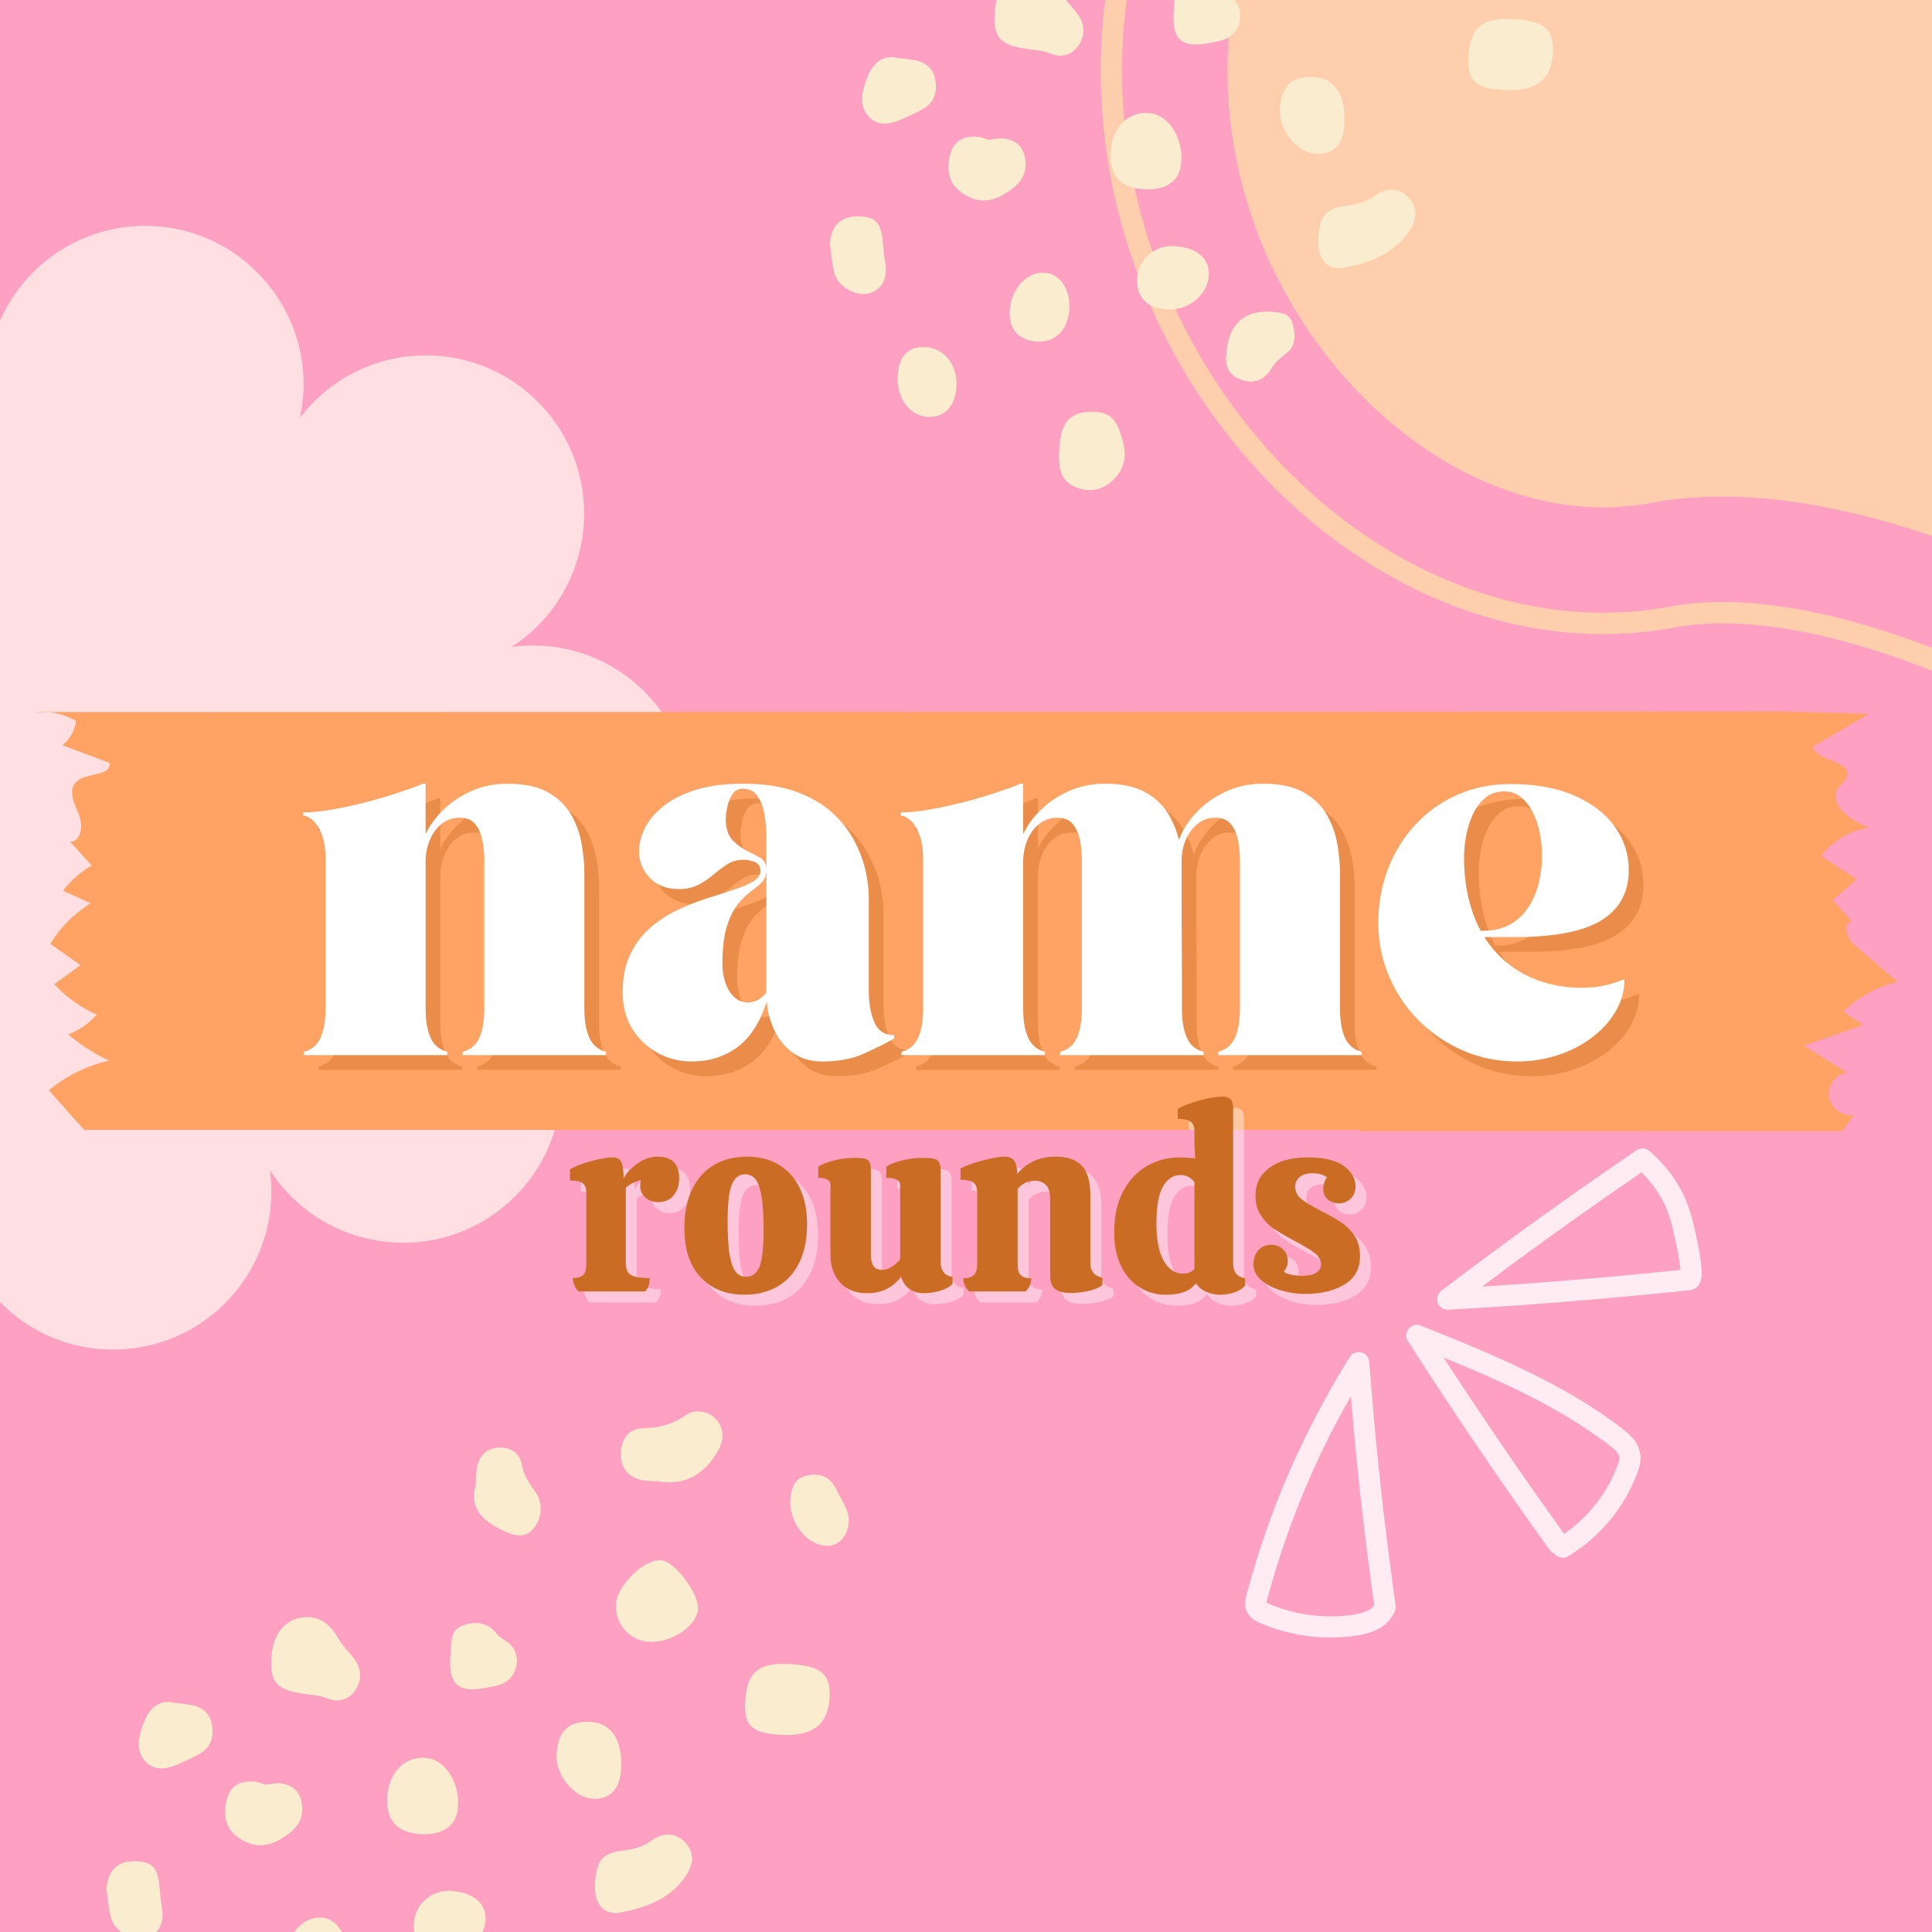 <svg version="1.0" preserveAspectRatio="xMidYMid meet" height="4472" viewBox="0 0 3354 3354" zoomAndPan="magnify" width="4472" xmlns:xlink="http://www.w3.org/1999/xlink" xmlns="http://www.w3.org/2000/svg"><defs><filter id="59d8285733" height="100%" width="100%" y="0%" x="0%"><feColorMatrix color-interpolation-filters="sRGB" values="0 0 0 0 1 0 0 0 0 1 0 0 0 0 1 0 0 0 1 0"></feColorMatrix></filter><g></g><clipPath id="1ab81e817d"><path clip-rule="nonzero" d="M 470 2807 L 626 2807 L 626 2952 L 470 2952 Z M 470 2807"></path></clipPath><clipPath id="b36f2e35db"><path clip-rule="nonzero" d="M 1181.148 2233.82 L 1711.965 2904.086 L 530.762 3839.531 L -0.055 3169.262 Z M 1181.148 2233.82"></path></clipPath><clipPath id="18377d3091"><path clip-rule="nonzero" d="M 1181.148 2233.82 L 1711.965 2904.086 L 530.762 3839.531 L -0.055 3169.262 Z M 1181.148 2233.82"></path></clipPath><clipPath id="96278180e3"><path clip-rule="nonzero" d="M 1032 3184 L 1202 3184 L 1202 3321 L 1032 3321 Z M 1032 3184"></path></clipPath><clipPath id="2c28f4127f"><path clip-rule="nonzero" d="M 1181.148 2233.82 L 1711.965 2904.086 L 530.762 3839.531 L -0.055 3169.262 Z M 1181.148 2233.82"></path></clipPath><clipPath id="93717307cf"><path clip-rule="nonzero" d="M 1181.148 2233.82 L 1711.965 2904.086 L 530.762 3839.531 L -0.055 3169.262 Z M 1181.148 2233.82"></path></clipPath><clipPath id="dfebe2c32f"><path clip-rule="nonzero" d="M 1077 2450 L 1255 2450 L 1255 2574 L 1077 2574 Z M 1077 2450"></path></clipPath><clipPath id="52f62e69fd"><path clip-rule="nonzero" d="M 1181.148 2233.82 L 1711.965 2904.086 L 530.762 3839.531 L -0.055 3169.262 Z M 1181.148 2233.82"></path></clipPath><clipPath id="4aea7cd9a2"><path clip-rule="nonzero" d="M 1181.148 2233.82 L 1711.965 2904.086 L 530.762 3839.531 L -0.055 3169.262 Z M 1181.148 2233.82"></path></clipPath><clipPath id="ef02c21872"><path clip-rule="nonzero" d="M 1293 2888 L 1441 2888 L 1441 3013 L 1293 3013 Z M 1293 2888"></path></clipPath><clipPath id="c27c8ce171"><path clip-rule="nonzero" d="M 1181.148 2233.82 L 1711.965 2904.086 L 530.762 3839.531 L -0.055 3169.262 Z M 1181.148 2233.82"></path></clipPath><clipPath id="69c78079ec"><path clip-rule="nonzero" d="M 1181.148 2233.82 L 1711.965 2904.086 L 530.762 3839.531 L -0.055 3169.262 Z M 1181.148 2233.82"></path></clipPath><clipPath id="778a8ad763"><path clip-rule="nonzero" d="M 1069 2708 L 1212 2708 L 1212 2851 L 1069 2851 Z M 1069 2708"></path></clipPath><clipPath id="4dddb07125"><path clip-rule="nonzero" d="M 1181.148 2233.82 L 1711.965 2904.086 L 530.762 3839.531 L -0.055 3169.262 Z M 1181.148 2233.82"></path></clipPath><clipPath id="c472f02fa8"><path clip-rule="nonzero" d="M 1181.148 2233.82 L 1711.965 2904.086 L 530.762 3839.531 L -0.055 3169.262 Z M 1181.148 2233.82"></path></clipPath><clipPath id="d74deacc41"><path clip-rule="nonzero" d="M 672 3051 L 796 3051 L 796 3185 L 672 3185 Z M 672 3051"></path></clipPath><clipPath id="5498d996f8"><path clip-rule="nonzero" d="M 1181.148 2233.82 L 1711.965 2904.086 L 530.762 3839.531 L -0.055 3169.262 Z M 1181.148 2233.82"></path></clipPath><clipPath id="8dea38f20b"><path clip-rule="nonzero" d="M 1181.148 2233.82 L 1711.965 2904.086 L 530.762 3839.531 L -0.055 3169.262 Z M 1181.148 2233.82"></path></clipPath><clipPath id="9f1c7f03fa"><path clip-rule="nonzero" d="M 822 2512 L 939 2512 L 939 2666 L 822 2666 Z M 822 2512"></path></clipPath><clipPath id="d1d37b338b"><path clip-rule="nonzero" d="M 1181.148 2233.82 L 1711.965 2904.086 L 530.762 3839.531 L -0.055 3169.262 Z M 1181.148 2233.82"></path></clipPath><clipPath id="d92911277a"><path clip-rule="nonzero" d="M 1181.148 2233.82 L 1711.965 2904.086 L 530.762 3839.531 L -0.055 3169.262 Z M 1181.148 2233.82"></path></clipPath><clipPath id="008ef0838f"><path clip-rule="nonzero" d="M 966 2989 L 1079 2989 L 1079 3123 L 966 3123 Z M 966 2989"></path></clipPath><clipPath id="eae919046b"><path clip-rule="nonzero" d="M 1181.148 2233.82 L 1711.965 2904.086 L 530.762 3839.531 L -0.055 3169.262 Z M 1181.148 2233.82"></path></clipPath><clipPath id="e3ae866946"><path clip-rule="nonzero" d="M 1181.148 2233.82 L 1711.965 2904.086 L 530.762 3839.531 L -0.055 3169.262 Z M 1181.148 2233.82"></path></clipPath><clipPath id="ea2da62ae6"><path clip-rule="nonzero" d="M 390 3092 L 525 3092 L 525 3204 L 390 3204 Z M 390 3092"></path></clipPath><clipPath id="d49aa1f660"><path clip-rule="nonzero" d="M 1181.148 2233.82 L 1711.965 2904.086 L 530.762 3839.531 L -0.055 3169.262 Z M 1181.148 2233.82"></path></clipPath><clipPath id="c93edaee68"><path clip-rule="nonzero" d="M 1181.148 2233.82 L 1711.965 2904.086 L 530.762 3839.531 L -0.055 3169.262 Z M 1181.148 2233.82"></path></clipPath><clipPath id="b9735ae86f"><path clip-rule="nonzero" d="M 240 2954 L 369 2954 L 369 3071 L 240 3071 Z M 240 2954"></path></clipPath><clipPath id="f6e4922b35"><path clip-rule="nonzero" d="M 1181.148 2233.82 L 1711.965 2904.086 L 530.762 3839.531 L -0.055 3169.262 Z M 1181.148 2233.82"></path></clipPath><clipPath id="bc4701c34f"><path clip-rule="nonzero" d="M 1181.148 2233.82 L 1711.965 2904.086 L 530.762 3839.531 L -0.055 3169.262 Z M 1181.148 2233.82"></path></clipPath><clipPath id="5aa324d15b"><path clip-rule="nonzero" d="M 718 3282 L 843 3282 L 843 3354 L 718 3354 Z M 718 3282"></path></clipPath><clipPath id="07b19180d7"><path clip-rule="nonzero" d="M 1181.148 2233.82 L 1711.965 2904.086 L 530.762 3839.531 L -0.055 3169.262 Z M 1181.148 2233.82"></path></clipPath><clipPath id="bd3c212675"><path clip-rule="nonzero" d="M 1181.148 2233.82 L 1711.965 2904.086 L 530.762 3839.531 L -0.055 3169.262 Z M 1181.148 2233.82"></path></clipPath><clipPath id="01dcbcd594"><path clip-rule="nonzero" d="M 184 3231 L 283 3231 L 283 3354 L 184 3354 Z M 184 3231"></path></clipPath><clipPath id="a215188403"><path clip-rule="nonzero" d="M 1181.148 2233.82 L 1711.965 2904.086 L 530.762 3839.531 L -0.055 3169.262 Z M 1181.148 2233.82"></path></clipPath><clipPath id="86a5a35eda"><path clip-rule="nonzero" d="M 1181.148 2233.82 L 1711.965 2904.086 L 530.762 3839.531 L -0.055 3169.262 Z M 1181.148 2233.82"></path></clipPath><clipPath id="1e4f4ba1e1"><path clip-rule="nonzero" d="M 781 2817 L 898 2817 L 898 2933 L 781 2933 Z M 781 2817"></path></clipPath><clipPath id="f0b0086709"><path clip-rule="nonzero" d="M 1181.148 2233.82 L 1711.965 2904.086 L 530.762 3839.531 L -0.055 3169.262 Z M 1181.148 2233.82"></path></clipPath><clipPath id="4cf1b9b645"><path clip-rule="nonzero" d="M 1181.148 2233.82 L 1711.965 2904.086 L 530.762 3839.531 L -0.055 3169.262 Z M 1181.148 2233.82"></path></clipPath><clipPath id="3101251fa8"><path clip-rule="nonzero" d="M 497 3328 L 601 3328 L 601 3354 L 497 3354 Z M 497 3328"></path></clipPath><clipPath id="307a290f99"><path clip-rule="nonzero" d="M 1181.148 2233.82 L 1711.965 2904.086 L 530.762 3839.531 L -0.055 3169.262 Z M 1181.148 2233.82"></path></clipPath><clipPath id="9c1030e533"><path clip-rule="nonzero" d="M 1181.148 2233.82 L 1711.965 2904.086 L 530.762 3839.531 L -0.055 3169.262 Z M 1181.148 2233.82"></path></clipPath><clipPath id="0301708c81"><path clip-rule="nonzero" d="M 1371 2560 L 1474 2560 L 1474 2684 L 1371 2684 Z M 1371 2560"></path></clipPath><clipPath id="2e3827e681"><path clip-rule="nonzero" d="M 1181.148 2233.82 L 1711.965 2904.086 L 530.762 3839.531 L -0.055 3169.262 Z M 1181.148 2233.82"></path></clipPath><clipPath id="e16f46e98d"><path clip-rule="nonzero" d="M 1181.148 2233.82 L 1711.965 2904.086 L 530.762 3839.531 L -0.055 3169.262 Z M 1181.148 2233.82"></path></clipPath><clipPath id="b8d5eae99e"><path clip-rule="nonzero" d="M 0 392 L 1200 392 L 1200 2343 L 0 2343 Z M 0 392"></path></clipPath><clipPath id="598d075595"><path clip-rule="nonzero" d="M -807.395 435.191 L 1156.613 336.223 L 1255.582 2300.23 L -708.426 2399.203 Z M -807.395 435.191"></path></clipPath><clipPath id="9dd63f96d0"><path clip-rule="nonzero" d="M -807.395 435.191 L 1156.613 336.223 L 1255.582 2300.23 L -708.426 2399.203 Z M -807.395 435.191"></path></clipPath><clipPath id="506e499471"><path clip-rule="nonzero" d="M 1910.793 0 L 3354 0 L 3354 1235 L 1910.793 1235 Z M 1910.793 0"></path></clipPath><mask id="a7b2c52dbb"><g filter="url(#59d8285733)"><rect fill-opacity="0.8" height="4024.8" y="-335.4" fill="#000000" width="4024.8" x="-335.4"></rect></g></mask><clipPath id="5aef569655"><path clip-rule="nonzero" d="M 183 368 L 446 368 L 446 864 L 183 864 Z M 183 368"></path></clipPath><clipPath id="4a598f2196"><path clip-rule="nonzero" d="M 1153.25 528.742 L 250.617 958.574 L -1.543 429.051 L 901.086 -0.785 Z M 1153.25 528.742"></path></clipPath><clipPath id="521efa8252"><path clip-rule="nonzero" d="M 1153.25 528.742 L 250.617 958.574 L -1.543 429.051 L 901.086 -0.785 Z M 1153.25 528.742"></path></clipPath><clipPath id="7055224061"><path clip-rule="nonzero" d="M 463 320 L 871 320 L 871 726 L 463 726 Z M 463 320"></path></clipPath><clipPath id="a725ce4cd3"><path clip-rule="nonzero" d="M 1153.25 528.742 L 250.617 958.574 L -1.543 429.051 L 901.086 -0.785 Z M 1153.25 528.742"></path></clipPath><clipPath id="f3e955fc2f"><path clip-rule="nonzero" d="M 1153.25 528.742 L 250.617 958.574 L -1.543 429.051 L 901.086 -0.785 Z M 1153.25 528.742"></path></clipPath><clipPath id="40895aaf86"><path clip-rule="nonzero" d="M 516 14 L 977 14 L 977 295 L 516 295 Z M 516 14"></path></clipPath><clipPath id="b2ca9b200e"><path clip-rule="nonzero" d="M 1153.25 528.742 L 250.617 958.574 L -1.543 429.051 L 901.086 -0.785 Z M 1153.25 528.742"></path></clipPath><clipPath id="9e05c6d27c"><path clip-rule="nonzero" d="M 1153.25 528.742 L 250.617 958.574 L -1.543 429.051 L 901.086 -0.785 Z M 1153.25 528.742"></path></clipPath><clipPath id="0443572ec8"><rect height="958" y="0" width="1152" x="0"></rect></clipPath><clipPath id="da42b87bba"><path clip-rule="nonzero" d="M 59 1235.352 L 85 1235.352 L 85 1237 L 59 1237 Z M 59 1235.352"></path></clipPath><clipPath id="9cf9b0cf6d"><path clip-rule="nonzero" d="M 84 1235.352 L 3295 1235.352 L 3295 1963.602 L 84 1963.602 Z M 84 1235.352"></path></clipPath><clipPath id="b942709b9f"><path clip-rule="nonzero" d="M 1726 0 L 1881 0 L 1881 97 L 1726 97 Z M 1726 0"></path></clipPath><clipPath id="8153b3ad46"><path clip-rule="nonzero" d="M 2436.879 -621.641 L 2967.691 48.629 L 1786.488 984.074 L 1255.676 313.805 Z M 2436.879 -621.641"></path></clipPath><clipPath id="451167095d"><path clip-rule="nonzero" d="M 2436.879 -621.641 L 2967.691 48.629 L 1786.488 984.074 L 1255.676 313.805 Z M 2436.879 -621.641"></path></clipPath><clipPath id="c63c00e60b"><path clip-rule="nonzero" d="M 2288 329 L 2458 329 L 2458 466 L 2288 466 Z M 2288 329"></path></clipPath><clipPath id="3ec93b2e63"><path clip-rule="nonzero" d="M 2436.879 -621.641 L 2967.691 48.629 L 1786.488 984.074 L 1255.676 313.805 Z M 2436.879 -621.641"></path></clipPath><clipPath id="37bd264f5a"><path clip-rule="nonzero" d="M 2436.879 -621.641 L 2967.691 48.629 L 1786.488 984.074 L 1255.676 313.805 Z M 2436.879 -621.641"></path></clipPath><clipPath id="6b77925a7d"><path clip-rule="nonzero" d="M 2549 32 L 2696 32 L 2696 157 L 2549 157 Z M 2549 32"></path></clipPath><clipPath id="58a56d3e8e"><path clip-rule="nonzero" d="M 2436.879 -621.641 L 2967.691 48.629 L 1786.488 984.074 L 1255.676 313.805 Z M 2436.879 -621.641"></path></clipPath><clipPath id="f2a089b883"><path clip-rule="nonzero" d="M 2436.879 -621.641 L 2967.691 48.629 L 1786.488 984.074 L 1255.676 313.805 Z M 2436.879 -621.641"></path></clipPath><clipPath id="15c04eb6ec"><path clip-rule="nonzero" d="M 1927 196 L 2052 196 L 2052 329 L 1927 329 Z M 1927 196"></path></clipPath><clipPath id="e4d20730fd"><path clip-rule="nonzero" d="M 2436.879 -621.641 L 2967.691 48.629 L 1786.488 984.074 L 1255.676 313.805 Z M 2436.879 -621.641"></path></clipPath><clipPath id="afd74f4cee"><path clip-rule="nonzero" d="M 2436.879 -621.641 L 2967.691 48.629 L 1786.488 984.074 L 1255.676 313.805 Z M 2436.879 -621.641"></path></clipPath><clipPath id="f96a2c8d64"><path clip-rule="nonzero" d="M 1838 715 L 1953 715 L 1953 851 L 1838 851 Z M 1838 715"></path></clipPath><clipPath id="c7c77c269e"><path clip-rule="nonzero" d="M 2436.879 -621.641 L 2967.691 48.629 L 1786.488 984.074 L 1255.676 313.805 Z M 2436.879 -621.641"></path></clipPath><clipPath id="311b536c76"><path clip-rule="nonzero" d="M 2436.879 -621.641 L 2967.691 48.629 L 1786.488 984.074 L 1255.676 313.805 Z M 2436.879 -621.641"></path></clipPath><clipPath id="63199fdba8"><path clip-rule="nonzero" d="M 2221 133 L 2335 133 L 2335 268 L 2221 268 Z M 2221 133"></path></clipPath><clipPath id="452326b4a4"><path clip-rule="nonzero" d="M 2436.879 -621.641 L 2967.691 48.629 L 1786.488 984.074 L 1255.676 313.805 Z M 2436.879 -621.641"></path></clipPath><clipPath id="1f92cc7562"><path clip-rule="nonzero" d="M 2436.879 -621.641 L 2967.691 48.629 L 1786.488 984.074 L 1255.676 313.805 Z M 2436.879 -621.641"></path></clipPath><clipPath id="77e72e6236"><path clip-rule="nonzero" d="M 1646 237 L 1781 237 L 1781 348 L 1646 348 Z M 1646 237"></path></clipPath><clipPath id="2962fc1c0e"><path clip-rule="nonzero" d="M 2436.879 -621.641 L 2967.691 48.629 L 1786.488 984.074 L 1255.676 313.805 Z M 2436.879 -621.641"></path></clipPath><clipPath id="231fa7f813"><path clip-rule="nonzero" d="M 2436.879 -621.641 L 2967.691 48.629 L 1786.488 984.074 L 1255.676 313.805 Z M 2436.879 -621.641"></path></clipPath><clipPath id="3f491d5309"><path clip-rule="nonzero" d="M 1496 99 L 1625 99 L 1625 215 L 1496 215 Z M 1496 99"></path></clipPath><clipPath id="c5d1063376"><path clip-rule="nonzero" d="M 2436.879 -621.641 L 2967.691 48.629 L 1786.488 984.074 L 1255.676 313.805 Z M 2436.879 -621.641"></path></clipPath><clipPath id="d3cff8d69e"><path clip-rule="nonzero" d="M 2436.879 -621.641 L 2967.691 48.629 L 1786.488 984.074 L 1255.676 313.805 Z M 2436.879 -621.641"></path></clipPath><clipPath id="a61816c777"><path clip-rule="nonzero" d="M 1974 427 L 2099 427 L 2099 538 L 1974 538 Z M 1974 427"></path></clipPath><clipPath id="48d0c5e28d"><path clip-rule="nonzero" d="M 2436.879 -621.641 L 2967.691 48.629 L 1786.488 984.074 L 1255.676 313.805 Z M 2436.879 -621.641"></path></clipPath><clipPath id="02f695511a"><path clip-rule="nonzero" d="M 2436.879 -621.641 L 2967.691 48.629 L 1786.488 984.074 L 1255.676 313.805 Z M 2436.879 -621.641"></path></clipPath><clipPath id="0fd470cf97"><path clip-rule="nonzero" d="M 1440 375 L 1538 375 L 1538 511 L 1440 511 Z M 1440 375"></path></clipPath><clipPath id="aee1dfcd4a"><path clip-rule="nonzero" d="M 2436.879 -621.641 L 2967.691 48.629 L 1786.488 984.074 L 1255.676 313.805 Z M 2436.879 -621.641"></path></clipPath><clipPath id="5821142ef4"><path clip-rule="nonzero" d="M 2436.879 -621.641 L 2967.691 48.629 L 1786.488 984.074 L 1255.676 313.805 Z M 2436.879 -621.641"></path></clipPath><clipPath id="253e31ea27"><path clip-rule="nonzero" d="M 2128 540 L 2248 540 L 2248 663 L 2128 663 Z M 2128 540"></path></clipPath><clipPath id="209e366c7d"><path clip-rule="nonzero" d="M 2436.879 -621.641 L 2967.691 48.629 L 1786.488 984.074 L 1255.676 313.805 Z M 2436.879 -621.641"></path></clipPath><clipPath id="c12e7f9c6e"><path clip-rule="nonzero" d="M 2436.879 -621.641 L 2967.691 48.629 L 1786.488 984.074 L 1255.676 313.805 Z M 2436.879 -621.641"></path></clipPath><clipPath id="7ef5ed6b65"><path clip-rule="nonzero" d="M 2037 0 L 2154 0 L 2154 78 L 2037 78 Z M 2037 0"></path></clipPath><clipPath id="b2bcacdcf3"><path clip-rule="nonzero" d="M 2436.879 -621.641 L 2967.691 48.629 L 1786.488 984.074 L 1255.676 313.805 Z M 2436.879 -621.641"></path></clipPath><clipPath id="b9c1510ae8"><path clip-rule="nonzero" d="M 2436.879 -621.641 L 2967.691 48.629 L 1786.488 984.074 L 1255.676 313.805 Z M 2436.879 -621.641"></path></clipPath><clipPath id="de962a505b"><path clip-rule="nonzero" d="M 1558 602 L 1661 602 L 1661 724 L 1558 724 Z M 1558 602"></path></clipPath><clipPath id="2245adc9f7"><path clip-rule="nonzero" d="M 2436.879 -621.641 L 2967.691 48.629 L 1786.488 984.074 L 1255.676 313.805 Z M 2436.879 -621.641"></path></clipPath><clipPath id="b7cae8594d"><path clip-rule="nonzero" d="M 2436.879 -621.641 L 2967.691 48.629 L 1786.488 984.074 L 1255.676 313.805 Z M 2436.879 -621.641"></path></clipPath><clipPath id="73f7f137f5"><path clip-rule="nonzero" d="M 1752 473 L 1857 473 L 1857 594 L 1752 594 Z M 1752 473"></path></clipPath><clipPath id="b58673f949"><path clip-rule="nonzero" d="M 2436.879 -621.641 L 2967.691 48.629 L 1786.488 984.074 L 1255.676 313.805 Z M 2436.879 -621.641"></path></clipPath><clipPath id="d72cd58d61"><path clip-rule="nonzero" d="M 2436.879 -621.641 L 2967.691 48.629 L 1786.488 984.074 L 1255.676 313.805 Z M 2436.879 -621.641"></path></clipPath></defs><rect fill-opacity="1" height="4024.8" y="-335.4" fill="#ffffff" width="4024.8" x="-335.4"></rect><rect fill-opacity="1" height="4024.8" y="-335.4" fill="#fea0c2" width="4024.8" x="-335.4"></rect><g clip-path="url(#1ab81e817d)"><g clip-path="url(#b36f2e35db)"><g clip-path="url(#18377d3091)"><path fill-rule="evenodd" fill-opacity="1" d="M 471.387 2875.363 C 473.895 2840.422 490.684 2816.23 517.109 2809.543 C 545.797 2802.262 569.906 2813.184 587.367 2844.48 C 595.047 2858.262 606.641 2868.137 615.492 2880.516 C 627.711 2897.637 628.148 2916.664 617.438 2933.234 C 606.414 2950.32 588.359 2956.582 568.336 2948.504 C 553.762 2942.633 538.496 2942.34 523.418 2939.91 C 478.988 2932.762 468.254 2919.047 471.387 2875.363 Z M 471.387 2875.363" fill="#f9eccf"></path></g></g></g><g clip-path="url(#96278180e3)"><g clip-path="url(#2c28f4127f)"><g clip-path="url(#93717307cf)"><path fill-rule="evenodd" fill-opacity="1" d="M 1032.926 3269.133 C 1035.234 3229.699 1045.168 3216.828 1083.973 3212.145 C 1101.41 3210.039 1115.375 3206.363 1130.305 3195.758 C 1153.852 3179 1175.301 3182.672 1190.48 3199.539 C 1205.422 3216.141 1205.336 3236.809 1188.121 3260.375 C 1161.062 3297.375 1120.18 3311.938 1078.117 3319.992 C 1047.094 3325.957 1030.832 3304.68 1032.926 3269.133 Z M 1032.926 3269.133" fill="#f9eccf"></path></g></g></g><g clip-path="url(#dfebe2c32f)"><g clip-path="url(#52f62e69fd)"><g clip-path="url(#4aea7cd9a2)"><path fill-rule="evenodd" fill-opacity="1" d="M 1143.941 2571.691 C 1130.012 2570.68 1121.266 2571.184 1113.078 2569.258 C 1088.602 2563.574 1076.113 2545.684 1077.828 2520.727 C 1079.465 2497.066 1092.156 2480.441 1115.184 2479.668 C 1143.133 2478.766 1166.953 2473.602 1190.652 2456.746 C 1205.066 2446.504 1228.637 2448.277 1242.594 2463.391 C 1257.832 2479.844 1257.457 2500.035 1245.676 2520.113 C 1221.348 2561.547 1186.184 2579.348 1143.941 2571.691 Z M 1143.941 2571.691" fill="#f9eccf"></path></g></g></g><g clip-path="url(#ef02c21872)"><g clip-path="url(#c27c8ce171)"><g clip-path="url(#69c78079ec)"><path fill-rule="evenodd" fill-opacity="1" d="M 1377.879 2889.246 C 1427.672 2893.215 1442.824 2907.965 1439.926 2949.672 C 1436.668 2996.43 1406.82 3016.555 1348.52 3011.34 C 1302.82 3007.234 1290.742 2993.734 1293.949 2950.48 C 1297.688 2900.262 1319.223 2884.543 1377.879 2889.246 Z M 1377.879 2889.246" fill="#f9eccf"></path></g></g></g><g clip-path="url(#778a8ad763)"><g clip-path="url(#4dddb07125)"><g clip-path="url(#c472f02fa8)"><path fill-rule="evenodd" fill-opacity="1" d="M 1069.469 2783.949 C 1071.969 2750.738 1119.953 2705.074 1148.473 2708.754 C 1172.785 2711.875 1213.781 2766.977 1211.645 2793.602 C 1209.207 2823.684 1164.617 2853.043 1125.586 2850.246 C 1092.324 2847.871 1066.895 2817.848 1069.469 2783.949 Z M 1069.469 2783.949" fill="#f9eccf"></path></g></g></g><g clip-path="url(#d74deacc41)"><g clip-path="url(#5498d996f8)"><g clip-path="url(#8dea38f20b)"><path fill-rule="evenodd" fill-opacity="1" d="M 672.297 3119.012 C 674.867 3076.359 703.738 3047.863 740.414 3051.836 C 773.707 3055.41 798.797 3095.504 794.871 3138.855 C 791.965 3170.73 767.438 3187.062 727.375 3183.777 C 688.094 3180.551 669.902 3159.148 672.297 3119.012 Z M 672.297 3119.012" fill="#f9eccf"></path></g></g></g><g clip-path="url(#9f1c7f03fa)"><g clip-path="url(#d1d37b338b)"><g clip-path="url(#d92911277a)"><path fill-rule="evenodd" fill-opacity="1" d="M 825.832 2578.027 C 826.68 2566.371 826.23 2555.875 828.387 2545.953 C 832.914 2525.137 846.688 2513.27 868.066 2512.902 C 887.492 2512.539 902.508 2523.594 905.641 2541.555 C 909.07 2561.09 918.488 2574.812 929.559 2590.25 C 943.258 2609.434 940.898 2635.152 926.906 2652.762 C 910.328 2673.574 888.617 2665.105 866.98 2653.895 C 834.32 2636.988 814.898 2615.438 825.832 2578.027 Z M 825.832 2578.027" fill="#f9eccf"></path></g></g></g><g clip-path="url(#008ef0838f)"><g clip-path="url(#eae919046b)"><g clip-path="url(#e3ae866946)"><path fill-rule="evenodd" fill-opacity="1" d="M 966.281 3045.141 C 969.137 3004.707 986.477 2988.031 1024.309 2989.285 C 1061.781 2990.52 1081.82 3021.961 1078 3073.426 C 1075.555 3106.195 1059.043 3123.469 1030.879 3122.719 C 996.969 3121.824 963.684 3081.852 966.281 3045.141 Z M 966.281 3045.141" fill="#f9eccf"></path></g></g></g><g clip-path="url(#ea2da62ae6)"><g clip-path="url(#d49aa1f660)"><g clip-path="url(#c93edaee68)"><path fill-rule="evenodd" fill-opacity="1" d="M 460.574 3098.148 C 470.293 3097.242 478.969 3094.91 487.23 3095.973 C 510.973 3099 523.297 3113.469 524.57 3137.367 C 526.102 3165.812 507.445 3180.793 486.191 3193.273 C 461.719 3207.652 437.391 3206.801 413.867 3190.129 C 393.078 3175.41 387.902 3155.238 392.07 3131.332 C 396.988 3103 413.012 3090.312 442.133 3092.969 C 448.789 3093.586 455.246 3096.602 460.574 3098.148 Z M 460.574 3098.148" fill="#f9eccf"></path></g></g></g><g clip-path="url(#b9735ae86f)"><g clip-path="url(#f6e4922b35)"><g clip-path="url(#bc4701c34f)"><path fill-rule="evenodd" fill-opacity="1" d="M 300.82 2955.73 C 316.609 2957.871 325.18 2958.621 333.535 2960.305 C 352.098 2964 364.668 2975.156 367.883 2993.832 C 371.258 3013.488 367.145 3031.707 348.816 3043.266 C 340.199 3048.715 330.707 3052.785 321.453 3057.172 C 297.598 3068.449 271.172 3079.844 250.828 3056.012 C 233.91 3036.195 241.945 3010.047 250.727 2987.746 C 260.703 2962.355 280.102 2950.668 300.82 2955.73 Z M 300.82 2955.73" fill="#f9eccf"></path></g></g></g><g clip-path="url(#5aa324d15b)"><g clip-path="url(#07b19180d7)"><g clip-path="url(#bd3c212675)"><path fill-rule="evenodd" fill-opacity="1" d="M 772.066 3392.688 C 735.488 3390.84 716.465 3371.75 718.551 3338.965 C 720.754 3304.488 749.598 3279.949 784.672 3282.789 C 822.594 3285.824 844.289 3304.707 842.918 3333.465 C 841.328 3366.484 807.844 3394.473 772.066 3392.688 Z M 772.066 3392.688" fill="#f9eccf"></path></g></g></g><g clip-path="url(#01dcbcd594)"><g clip-path="url(#a215188403)"><g clip-path="url(#86a5a35eda)"><path fill-rule="evenodd" fill-opacity="1" d="M 184.785 3278 C 187.75 3246.152 204.59 3231.07 232.906 3231.129 C 261.82 3231.184 272.715 3240.164 276.277 3270.223 C 277.895 3283.75 278.395 3297.219 280.945 3310.809 C 286.145 3338.633 275.055 3358.102 253.949 3364.359 C 231.391 3371.031 199.309 3354 192.812 3329.59 C 188.016 3311.559 186.93 3292.527 184.785 3278 Z M 184.785 3278" fill="#f9eccf"></path></g></g></g><g clip-path="url(#1e4f4ba1e1)"><g clip-path="url(#f0b0086709)"><g clip-path="url(#4cf1b9b645)"><path fill-rule="evenodd" fill-opacity="1" d="M 782.18 2870.785 C 784.41 2852.496 780.691 2830.141 802.688 2822.051 C 824.449 2814.039 846.039 2815.277 862.602 2836.625 C 868.664 2844.457 879.766 2848.156 886.723 2855.488 C 906.172 2875.91 897.742 2912.914 871.551 2923.301 C 863.668 2926.445 855.078 2927.961 846.703 2929.594 C 794.215 2939.961 777.848 2924.969 782.18 2870.785 Z M 782.18 2870.785" fill="#f9eccf"></path></g></g></g><g clip-path="url(#3101251fa8)"><g clip-path="url(#307a290f99)"><g clip-path="url(#9c1030e533)"><path fill-rule="evenodd" fill-opacity="1" d="M 600.441 3395.203 C 596.906 3430.082 574.691 3450.785 543.441 3448.273 C 511.254 3445.699 494.695 3425.926 497.273 3393.137 C 500.234 3355.566 527.688 3326.648 558.227 3328.945 C 585.402 3331 603.977 3360.133 600.441 3395.203 Z M 600.441 3395.203" fill="#f9eccf"></path></g></g></g><g clip-path="url(#0301708c81)"><g clip-path="url(#2e3827e681)"><g clip-path="url(#e16f46e98d)"><path fill-rule="evenodd" fill-opacity="1" d="M 1371.918 2603.82 C 1373.395 2587.48 1377.008 2567.484 1398.391 2562.223 C 1421.102 2556.613 1440.695 2561.246 1452.531 2587.062 C 1462.254 2608.27 1478.969 2625.746 1471.875 2652.406 C 1465.48 2676.562 1446.965 2688.742 1422.754 2681.535 C 1393.363 2672.773 1370.527 2639.289 1371.918 2603.82 Z M 1371.918 2603.82" fill="#f9eccf"></path></g></g></g><g clip-path="url(#b8d5eae99e)"><g clip-path="url(#598d075595)"><g clip-path="url(#9dd63f96d0)"><path fill-rule="nonzero" fill-opacity="1" d="M 255.844 392.148 C 88.895 389.828 -42.594 535.473 -20.297 703.578 C -114.195 558 -318.441 534.16 -443.113 655.406 C -562.789 771.777 -552.836 967.723 -418.176 1070.879 C -587.703 1034.383 -748.773 1162.008 -751.23 1335.809 C -753.57 1502.809 -607.672 1634.363 -439.789 1611.945 C -585.539 1706.168 -609.094 1910.191 -487.945 2034.785 C -371.398 2154.637 -175.145 2144.34 -72.445 2009.781 C -108.809 2179.773 18.766 2340.43 192.484 2342.875 C 359.43 2345.219 491.043 2199.414 468.621 2031.461 C 562.98 2177.25 766.859 2200.734 891.449 2079.594 C 1011.238 1963.121 1001 1766.93 866.492 1664.105 C 1035.824 1700.641 1197.074 1573.172 1199.535 1399.191 C 1201.883 1232.188 1055.961 1100.621 888.09 1123.055 C 1033.648 1029.172 1057.543 824.961 936.254 700.203 C 819.984 580.617 623.918 590.461 520.789 725.156 C 557.227 555.695 429.727 394.598 255.844 392.148 Z M 255.844 392.148" fill="#ffdfe2"></path></g></g></g><g clip-path="url(#506e499471)"><path fill-rule="nonzero" fill-opacity="1" d="M 1910.793 143.465 L 1911.184 143.465 C 1913.027 234.598 1927.445 325.348 1953.707 412.555 C 1994.57 548.438 2063.488 675.738 2155.016 784.176 C 2228.227 870.871 2316.164 945.75 2415.68 1001.332 C 2483.688 1039.312 2557.129 1068.094 2633.598 1084.672 C 2701.367 1099.395 2771.352 1104.402 2840.652 1098.445 C 2864.461 1096.461 2888.059 1093.078 2911.344 1088.668 L 2911.086 1088.668 C 2955.086 1080.957 3000.605 1080.703 3045.957 1084.711 C 3106.188 1090.16 3165.898 1103.062 3224.59 1119.996 C 3290.445 1139.105 3354.902 1163.371 3418.09 1190.832 C 3448.914 1204.262 3479.07 1219.242 3509.277 1234.082 L 3509.277 1193.012 C 3483.902 1180.793 3458.762 1168.07 3432.918 1156.816 C 3368.59 1128.859 3302.672 1103.996 3234.949 1084.344 C 3174.621 1066.938 3112.586 1053.469 3049.305 1047.746 C 3001.656 1043.539 2952.879 1043.664 2904.723 1052.105 L 2904.352 1052.105 C 2882.137 1056.312 2859.828 1059.512 2837.477 1061.375 C 2772.066 1066.996 2705.734 1062.285 2641.438 1048.324 C 2568.867 1032.594 2498.805 1005.16 2433.766 968.84 C 2338.531 915.648 2253.93 843.723 2183.391 760.188 C 2095.18 655.684 2028.664 532.832 1989.273 401.871 C 1962.262 312.148 1948.113 218.531 1947.988 124.891 L 1947.988 124.711 C 1947.988 121.062 1947.988 117.418 1947.988 113.77 C 1948.77 34.512 1959.668 -44.684 1980.227 -121.234 C 2001.824 -201.875 2034.148 -279.629 2075.375 -352.348 C 2120.215 -431.551 2175.527 -504.84 2238.125 -571.207 C 2287.555 -623.246 2333.449 -678.996 2373.652 -738.871 C 2426.785 -817.922 2470.09 -904.387 2497.223 -996.484 C 2518.734 -1069.309 2529.879 -1145.445 2528.406 -1221.695 C 2526.809 -1309.73 2508.375 -1397.547 2473.203 -1478.512 L 2432.059 -1478.512 C 2434.328 -1473.652 2436.895 -1468.926 2439.039 -1464.016 C 2472.223 -1387.68 2489.727 -1304.539 2491.227 -1221.195 C 2492.621 -1149.035 2482.074 -1076.629 2461.57 -1007.203 C 2435.684 -919.352 2394.141 -836.223 2342.797 -759.84 C 2303.922 -701.961 2259.383 -647.777 2211.16 -597.016 C 2146.695 -528.656 2089.559 -453.035 2043.105 -370.992 C 2000.387 -295.641 1966.805 -214.98 1944.352 -131.156 C 1922.984 -51.578 1911.699 30.707 1910.883 113.113 L 1910.883 124.379 Z M 2131.039 109.008 C 2130.812 121.32 2130.855 133.578 2131.223 145.789 C 2143.785 575.66 2516.457 938.758 2866.574 873.113 C 3067.645 835.41 3300.562 899.867 3509.324 991.156 L 3509.324 -1478.395 L 2668.465 -1478.395 C 2762.691 -1191.105 2717.238 -810.895 2373.238 -447.793 C 2205.391 -270.613 2134.539 -75.664 2131.039 109.008 Z M 2131.039 109.008" fill="#ffcead"></path></g><g mask="url(#a7b2c52dbb)"><g transform="matrix(1, 0, 0, 1, 1978, 1979)"><g clip-path="url(#0443572ec8)"><g clip-path="url(#5aef569655)"><g clip-path="url(#4a598f2196)"><g clip-path="url(#521efa8252)"><path fill-rule="nonzero" fill-opacity="1" d="M 188.34 822.41 C 196.363 834.711 211.535 839.688 224.73 844.598 C 247 852.887 270.438 858.473 294.012 861.441 C 317.398 864.387 341.18 864.414 364.621 861.988 C 375.664 860.844 386.723 859.25 397.332 855.895 C 409.918 851.914 422.32 846.355 431.406 836.426 C 436.887 830.434 440.926 824.371 444.023 816.777 C 445.203 813.879 445.395 810.691 444.82 807.605 C 444.812 807.547 444.809 807.488 444.805 807.426 C 436.949 752.285 429.82 697.039 423.422 641.707 C 417.062 586.676 411.422 531.555 406.512 476.375 C 403.75 445.352 401.219 414.312 398.914 383.254 C 398.414 381.691 397.91 380.125 397.406 378.562 C 396.512 377.188 395.613 375.809 394.715 374.434 C 392.09 371.402 388.539 369.488 384.668 368.648 C 377.727 367.148 369.547 369.867 365.629 376.125 C 339.312 418.145 315.23 461.484 293.105 505.848 C 271.566 549.035 252.129 593.277 234.883 638.352 C 217.684 683.301 202.664 729.086 189.914 775.496 C 185.734 790.715 178.82 807.82 188.34 822.41 Z M 236.461 746.73 C 242.48 727.059 248.91 707.52 255.742 688.117 C 269.453 649.188 284.785 610.828 301.676 573.172 C 310.766 552.91 320.328 532.859 330.312 513.023 C 341.992 490.023 354.25 467.316 367.105 444.949 C 370.18 482.039 373.555 519.102 377.285 556.125 C 382.844 611.246 389.121 666.293 396.125 721.25 C 399.793 750.031 403.676 778.781 407.738 807.512 C 407.125 808.445 406.484 809.367 405.793 810.254 C 404.121 811.922 402.344 813.461 400.445 814.863 C 396.625 817.117 392.598 818.938 388.422 820.434 C 374.434 824.555 359.543 826.078 344.996 826.855 C 321.176 827.781 297.316 825.777 273.977 820.934 C 264.848 818.863 255.812 816.391 246.922 813.457 C 238.043 810.52 229.086 807.273 220.613 803.238 C 220.551 803.199 220.492 803.164 220.43 803.129 C 220.441 803.066 220.453 803 220.465 802.941 C 222.562 794.07 225.211 785.277 227.691 776.523 C 230.508 766.559 233.434 756.629 236.461 746.73 Z M 236.461 746.73" fill="#ffffff"></path></g></g></g><g clip-path="url(#7055224061)"><g clip-path="url(#a725ce4cd3)"><g clip-path="url(#f3e955fc2f)"><path fill-rule="nonzero" fill-opacity="1" d="M 560.805 493.574 C 592.539 540.918 624.77 587.93 657.496 634.59 C 675.949 660.902 694.559 687.102 713.32 713.188 C 714.914 715.406 717.695 717.16 720.582 718.258 C 722.707 721.02 725.477 723.293 728.863 724.332 C 733.258 725.684 738.801 726.082 742.902 723.605 C 779.348 701.605 810.785 672.098 834.434 636.621 C 846.074 619.156 855.863 600.25 863.387 580.656 C 867.914 568.871 871.73 556.258 869.309 543.52 C 866.84 530.555 859.055 519.336 849.457 510.57 C 840.551 502.434 830.844 495.289 821.074 488.234 C 812.379 481.949 803.551 475.852 794.609 469.934 C 776.734 458.098 758.395 446.969 739.734 436.43 C 701.391 414.781 661.715 395.5 621.504 377.598 C 582.211 360.102 542.352 343.918 502.438 327.906 C 497.508 325.926 492.574 323.953 487.645 321.977 C 480.824 319.242 472.582 321.902 467.891 327.176 C 465.711 329.625 464.383 332.238 463.688 335.441 C 462.91 339.035 462.848 343.961 464.914 347.188 C 496.367 396.316 528.324 445.121 560.805 493.574 Z M 634.18 423.562 C 648.262 430.098 662.242 436.852 676.109 443.832 C 716.691 464.496 756.211 487.367 793.438 513.641 C 803.266 520.574 813.277 527.539 822.445 535.367 C 825.547 538.262 828.43 541.359 830.934 544.785 C 831.629 546.035 832.262 547.32 832.812 548.641 C 833.043 549.621 833.227 550.602 833.359 551.602 C 833.305 552.996 833.176 554.379 832.965 555.758 C 831.402 561.867 829.059 567.805 826.676 573.625 C 824.297 579.438 821.668 585.145 818.883 590.77 C 808.953 609.852 796.762 627.68 782.625 643.891 C 769.051 658.84 753.867 672.266 737.305 683.812 C 710.641 646.672 684.277 609.316 658.242 571.73 C 630.969 532.352 604.043 492.734 577.473 452.879 C 562.918 431.051 548.477 409.152 534.137 387.184 C 532.113 384.074 530.102 380.965 528.082 377.855 C 537.191 381.57 546.297 385.301 555.379 389.086 C 581.848 400.121 608.168 411.5 634.18 423.562 Z M 634.18 423.562" fill="#ffffff"></path></g></g></g><g clip-path="url(#40895aaf86)"><g clip-path="url(#b2ca9b200e)"><g clip-path="url(#9e05c6d27c)"><path fill-rule="nonzero" fill-opacity="1" d="M 538.445 294.598 C 593.191 291.52 647.906 287.898 702.582 283.746 C 756.957 279.613 811.293 274.957 865.582 269.805 C 896.176 266.902 926.754 263.836 957.316 260.621 C 957.938 260.555 958.559 260.422 959.184 260.25 C 964.043 259.027 968.43 255.66 971.215 251.609 C 973.863 247.758 974.73 243.969 975.566 239.48 C 976.641 233.715 976.055 227.496 975.676 221.719 C 974.77 207.887 972.18 194.129 969.469 180.555 C 962.812 147.203 955.301 113.098 938.312 83.301 C 931.242 70.898 923.098 59 913.961 48.02 C 904.812 37.023 894.59 27.133 883.812 17.75 C 882.418 17.043 881.02 16.336 879.621 15.629 C 877.352 14.727 875.027 14.43 872.652 14.742 C 868.211 14.941 865.141 16.543 861.453 19.051 C 816.645 49.523 772.152 80.461 727.992 111.867 C 683.828 143.273 639.996 175.137 596.508 207.465 C 571.965 225.703 547.535 244.09 523.211 262.613 C 520.098 264.988 518.223 268.977 517.422 272.66 C 516.594 276.484 516.754 280.852 518.648 284.406 C 520.18 287.285 522.281 289.75 524.898 291.695 C 528.941 294.703 533.688 294.863 538.445 294.598 Z M 677.609 193.246 C 721.395 161.324 765.516 129.855 809.961 98.859 C 830.465 84.559 851.055 70.387 871.699 56.281 C 882.227 66.805 891.746 78.297 900.043 90.672 C 908.391 103.879 915.262 117.961 920.289 132.762 C 923.801 144.18 926.504 155.883 929.133 167.516 C 932.316 181.582 935.227 195.738 937.387 210 C 938.172 215.184 938.867 220.395 939.297 225.625 C 888.625 230.887 837.91 235.754 787.156 240.152 C 732.832 244.859 678.457 249.059 624.047 252.723 C 614.25 253.379 604.449 253.996 594.648 254.617 C 622.168 233.988 649.812 213.516 677.609 193.246 Z M 677.609 193.246" fill="#ffffff"></path></g></g></g></g></g></g><g clip-path="url(#da42b87bba)"><path fill-rule="nonzero" fill-opacity="1" d="M 59.809 1236.168 L 84.531 1236.168 C 76.316 1235.316 68.008 1235.285 59.809 1236.168 Z M 59.809 1236.168" fill="#ffa364"></path></g><g clip-path="url(#9cf9b0cf6d)"><path fill-rule="nonzero" fill-opacity="1" d="M 3199.812 1756.121 C 3226.039 1731.102 3258.863 1713.09 3294.039 1704.383 C 3268.793 1682.836 3243.547 1661.301 3218.301 1639.754 C 3204.898 1628.332 3197.879 1598.863 3215.402 1600.617 C 3204.164 1587.934 3192.922 1575.254 3181.68 1562.574 C 3195.539 1550.531 3209.398 1538.488 3223.258 1526.445 C 3202.691 1513.012 3182.125 1499.562 3161.555 1486.129 C 3181.418 1459.543 3212.082 1441.281 3244.922 1436.504 C 3212.426 1425.969 3172.078 1395.059 3191.746 1367.129 C 3196.391 1360.535 3204.031 1355.789 3206.242 1348.035 C 3214.062 1320.645 3156.551 1323.281 3146.684 1296.543 C 3179.324 1277.418 3211.969 1258.289 3244.609 1239.164 C 3200.367 1237.969 3156.125 1236.789 3111.863 1235.594 L 3111.863 1235.516 L 3108.625 1235.516 C 3105.68 1235.434 3102.719 1235.352 3099.773 1235.27 L 2360.945 1235.66 L 84.531 1236.168 C 101.188 1237.902 117.5 1243.105 131.996 1251.516 C 130.117 1267.926 121.41 1283.438 108.387 1293.598 C 135.809 1303.941 163.25 1314.297 190.672 1324.637 C 191.41 1348.969 148.133 1340.363 131.605 1358.23 C 118.172 1372.742 129.086 1395.535 136.824 1413.73 C 144.562 1431.922 141.617 1461.277 121.855 1461.293 C 134.305 1475.055 146.758 1488.797 159.191 1502.559 C 139.984 1513.719 122.965 1528.621 109.387 1546.18 C 125.387 1553.461 141.406 1560.742 157.406 1568.023 C 128.953 1585.66 104.691 1610.039 87.168 1638.559 C 104.754 1650.863 122.328 1663.168 139.918 1675.473 C 124.652 1686.5 109.387 1697.527 94.137 1708.555 C 114.836 1730.891 140.098 1748.988 167.914 1761.406 C 154.676 1776.785 137.43 1788.695 118.367 1795.617 C 139.754 1814.043 163.758 1829.422 189.445 1841.172 C 151.191 1849.875 115.047 1867.711 84.859 1892.758 C 105.262 1915.715 125.648 1938.672 146.055 1961.609 L 2360.98 1961.609 L 2360.98 1963.59 L 3197.914 1963.59 C 3204.832 1954.25 3211.738 1944.906 3218.66 1935.562 C 3199.336 1938.852 3178.738 1924.32 3175.367 1905 C 3171.996 1885.691 3186.441 1865.043 3205.734 1861.574 C 3181.012 1846.129 3156.289 1830.684 3131.566 1815.238 C 3165.973 1803.277 3200.398 1791.316 3234.809 1779.355 C 3223.145 1771.613 3211.477 1763.875 3199.812 1756.121 Z M 3199.812 1756.121" fill="#ffa364"></path></g><g fill-opacity="0.4" fill="#ca6c23"><g transform="translate(546.209, 1857.357)"><g><path d="M 5.797 -421.453 C 20.453 -421.453 37.141 -423.094 55.859 -426.375 C 74.578 -429.656 93.391 -433.707 112.297 -438.531 C 131.211 -443.352 148.875 -448.469 165.281 -453.875 C 181.688 -459.281 195.098 -463.91 205.516 -467.766 C 208.609 -468.922 210.926 -470.082 212.469 -471.25 L 218.25 -471.25 L 218.25 -383.828 C 225.582 -399.266 236.195 -413.641 250.094 -426.953 C 263.988 -440.266 280.297 -450.973 299.016 -459.078 C 317.734 -467.191 338.094 -471.25 360.094 -471.25 C 389.812 -471.25 413.547 -466.133 431.297 -455.906 C 449.047 -445.676 462.359 -432.648 471.234 -416.828 C 480.117 -401.004 486.102 -384.211 489.188 -366.453 C 492.27 -348.703 493.812 -332.301 493.812 -317.25 L 493.812 -81.047 C 493.812 -59.816 496.707 -42.832 502.5 -30.094 C 508.289 -17.363 517.941 -9.266 531.453 -5.797 L 531.453 0 L 282.516 0 L 282.516 -5.797 C 296.023 -9.266 305.672 -17.363 311.453 -30.094 C 317.242 -42.832 320.141 -59.816 320.141 -81.047 L 320.141 -339.25 C 320.141 -350.051 319.078 -361.047 316.953 -372.234 C 314.836 -383.43 310.785 -392.891 304.797 -400.609 C 298.816 -408.328 289.648 -412.188 277.297 -412.188 C 265.336 -412.188 254.914 -408.613 246.031 -401.469 C 237.156 -394.332 230.305 -384.973 225.484 -373.391 C 220.66 -361.816 218.25 -349.473 218.25 -336.359 L 218.25 -81.047 C 218.25 -59.816 221.145 -42.832 226.938 -30.094 C 232.727 -17.363 242.379 -9.266 255.891 -5.797 L 255.891 0 L 6.953 0 L 6.953 -5.797 C 20.453 -9.266 30.098 -17.363 35.891 -30.094 C 41.68 -42.832 44.578 -59.816 44.578 -81.047 L 44.578 -339.25 C 44.578 -357.383 42.359 -372.047 37.922 -383.234 C 33.484 -394.43 28.27 -402.633 22.281 -407.844 C 16.301 -413.062 10.805 -415.672 5.797 -415.672 Z M 5.797 -421.453"></path></g></g></g><g fill-opacity="0.4" fill="#ca6c23"><g transform="translate(1083.437, 1857.357)"><g><path d="M 23.156 -109.422 C 23.156 -134.891 27.492 -156.691 36.172 -174.828 C 44.859 -192.973 56.242 -208.219 70.328 -220.562 C 84.422 -232.914 99.957 -243.145 116.938 -251.25 C 133.926 -259.352 151.004 -266.203 168.172 -271.797 C 185.348 -277.398 200.977 -282.422 215.062 -286.859 C 229.156 -291.297 240.539 -296.117 249.219 -301.328 C 257.906 -306.535 262.25 -312.805 262.25 -320.141 C 262.25 -327.859 258.867 -332.973 252.109 -335.484 C 245.359 -337.992 239.094 -339.25 233.312 -339.25 C 222.5 -339.25 213.039 -336.645 204.938 -331.438 C 196.832 -326.227 188.922 -320.344 181.203 -313.781 C 173.484 -307.219 164.797 -301.328 155.141 -296.109 C 145.492 -290.898 133.922 -288.297 120.422 -288.297 C 99.578 -288.297 82.883 -294.758 70.344 -307.688 C 57.801 -320.625 51.531 -335.969 51.531 -353.719 C 51.531 -367.227 55 -380.832 61.938 -394.531 C 68.883 -408.238 79.594 -420.879 94.062 -432.453 C 108.539 -444.035 127.164 -453.395 149.938 -460.531 C 172.707 -467.676 199.914 -471.25 231.562 -471.25 C 267.844 -471.25 298.719 -466.613 324.188 -457.344 C 349.664 -448.082 370.602 -435.926 387 -420.875 C 403.406 -405.82 416.238 -389.414 425.5 -371.656 C 434.77 -353.906 441.238 -336.539 444.906 -319.562 C 448.57 -302.582 450.406 -287.723 450.406 -274.984 L 450.406 -112.312 C 450.406 -90.695 453.586 -72.363 459.953 -57.312 C 466.316 -42.258 477.801 -34.734 494.406 -34.734 L 494.406 -28.953 C 478.969 -20.066 461.211 -11.188 441.141 -2.312 C 421.066 6.562 397.332 11 369.938 11 C 349.094 11 331.723 5.789 317.828 -4.625 C 303.93 -15.051 293.316 -28.27 285.984 -44.281 C 278.648 -60.301 274.406 -76.609 273.25 -93.203 C 261.676 -56.922 244.695 -30.484 222.312 -13.891 C 199.926 2.703 173.297 11 142.422 11 C 121.578 11 102.082 6.078 83.938 -3.766 C 65.801 -13.609 51.133 -27.5 39.938 -45.438 C 28.75 -63.383 23.156 -84.711 23.156 -109.422 Z M 196.25 -157.469 C 196.25 -147.039 197.891 -136.711 201.172 -126.484 C 204.453 -116.266 209.469 -107.875 216.219 -101.312 C 222.977 -94.75 231.18 -91.469 240.828 -91.469 C 248.547 -91.469 255.781 -93.973 262.531 -98.984 C 269.289 -104.004 272.672 -108.062 272.672 -111.156 L 272.672 -346.781 C 272.672 -354.883 272.672 -365.398 272.672 -378.328 C 272.672 -391.254 271.609 -404.082 269.484 -416.812 C 267.359 -429.551 263.398 -440.359 257.609 -449.234 C 251.828 -458.117 243.145 -462.562 231.562 -462.562 C 223.457 -462.562 217.281 -459.086 213.031 -452.141 C 208.789 -445.191 205.898 -437.566 204.359 -429.266 C 202.816 -420.973 202.047 -414.703 202.047 -410.453 C 202.047 -393.473 206.191 -380.832 214.484 -372.531 C 222.785 -364.238 231.566 -357.969 240.828 -353.719 C 248.93 -349.863 256.266 -345.91 262.828 -341.859 C 269.391 -337.805 272.672 -331.145 272.672 -321.875 C 272.672 -312.613 270.066 -305.379 264.859 -300.172 C 259.648 -294.961 253.281 -289.656 245.75 -284.25 C 238.227 -278.844 230.703 -271.508 223.172 -262.25 C 215.648 -252.988 209.281 -240.156 204.062 -223.75 C 198.852 -207.352 196.25 -185.258 196.25 -157.469 Z M 196.25 -157.469"></path></g></g></g><g fill-opacity="0.4" fill="#ca6c23"><g transform="translate(1583.614, 1857.357)"><g><path d="M 5.797 -415.672 L 5.797 -421.453 C 20.453 -421.453 37.141 -423.094 55.859 -426.375 C 74.578 -429.656 93.391 -433.707 112.297 -438.531 C 131.211 -443.352 148.875 -448.469 165.281 -453.875 C 181.688 -459.281 195.098 -463.91 205.516 -467.766 C 208.609 -468.922 210.926 -470.082 212.469 -471.25 L 218.25 -471.25 L 218.25 -383.828 C 225.582 -399.266 236.195 -413.641 250.094 -426.953 C 263.988 -440.266 280.297 -450.973 299.016 -459.078 C 317.734 -467.191 338.094 -471.25 360.094 -471.25 C 388.645 -471.25 411.602 -466.52 428.969 -457.062 C 446.344 -447.602 459.66 -435.441 468.922 -420.578 C 478.191 -405.723 484.754 -390 488.609 -373.406 C 494.785 -390.383 504.82 -406.301 518.719 -421.156 C 532.613 -436.02 549.5 -448.082 569.375 -457.344 C 589.25 -466.613 610.957 -471.25 634.5 -471.25 C 664.219 -471.25 687.953 -466.133 705.703 -455.906 C 723.461 -445.676 736.781 -432.648 745.656 -416.828 C 754.531 -401.004 760.508 -384.211 763.594 -366.453 C 766.688 -348.703 768.234 -332.301 768.234 -317.25 L 768.234 -81.047 C 768.234 -59.816 771.125 -42.832 776.906 -30.094 C 782.695 -17.363 792.348 -9.266 805.859 -5.797 L 805.859 0 L 556.922 0 L 556.922 -5.797 C 570.43 -9.266 580.078 -17.363 585.859 -30.094 C 591.648 -42.832 594.547 -59.816 594.547 -81.047 L 594.547 -339.25 C 594.547 -350.051 593.484 -361.047 591.359 -372.234 C 589.242 -383.43 585.191 -392.891 579.203 -400.609 C 573.223 -408.328 564.062 -412.188 551.719 -412.188 C 539.75 -412.188 529.422 -408.613 520.734 -401.469 C 512.055 -394.332 505.301 -385.07 500.469 -373.688 C 495.645 -362.301 493.234 -350.051 493.234 -336.938 C 493.234 -315.707 493.234 -292.453 493.234 -267.172 C 493.234 -241.891 493.328 -216.898 493.516 -192.203 C 493.711 -167.504 493.812 -145.312 493.812 -125.625 C 493.812 -105.938 493.812 -91.078 493.812 -81.047 C 493.812 -59.816 496.707 -42.832 502.5 -30.094 C 508.289 -17.363 517.941 -9.266 531.453 -5.797 L 531.453 0 L 282.516 0 L 282.516 -5.797 C 296.023 -9.266 305.672 -17.363 311.453 -30.094 C 317.242 -42.832 320.141 -59.816 320.141 -81.047 L 320.141 -339.25 C 320.141 -350.051 319.078 -361.047 316.953 -372.234 C 314.836 -383.43 310.785 -392.891 304.797 -400.609 C 298.816 -408.328 289.648 -412.188 277.297 -412.188 C 265.336 -412.188 254.914 -408.613 246.031 -401.469 C 237.156 -394.332 230.305 -384.973 225.484 -373.391 C 220.66 -361.816 218.25 -349.473 218.25 -336.359 L 218.25 -81.047 C 218.25 -59.816 221.145 -42.832 226.938 -30.094 C 232.727 -17.363 242.379 -9.266 255.891 -5.797 L 255.891 0 L 6.953 0 L 6.953 -5.797 C 20.453 -9.266 30.098 -17.363 35.891 -30.094 C 41.68 -42.832 44.578 -59.816 44.578 -81.047 L 44.578 -339.25 C 44.578 -357.383 42.359 -372.047 37.922 -383.234 C 33.484 -394.43 28.27 -402.633 22.281 -407.844 C 16.301 -413.062 10.805 -415.672 5.797 -415.672 Z M 5.797 -415.672"></path></g></g></g><g fill-opacity="0.4" fill="#ca6c23"><g transform="translate(2395.244, 1857.357)"><g><path d="M 264.562 11 C 230.988 11 199.629 4.727 170.484 -7.812 C 141.348 -20.352 115.781 -37.625 93.781 -59.625 C 71.781 -81.625 54.508 -107.191 41.969 -136.328 C 29.426 -165.473 23.156 -196.641 23.156 -229.828 C 23.156 -263.023 28.75 -294.191 39.938 -323.328 C 51.133 -352.461 66.957 -378.031 87.406 -400.031 C 107.863 -422.031 132.082 -439.301 160.062 -451.844 C 188.051 -464.383 218.832 -470.656 252.406 -470.656 C 296.406 -470.656 333.648 -463.898 364.141 -450.391 C 394.629 -436.891 417.879 -418.848 433.891 -396.266 C 449.91 -373.691 457.922 -348.703 457.922 -321.297 C 457.922 -283.086 442.289 -254.141 411.031 -234.453 C 379.77 -214.773 329.211 -204.938 259.359 -204.938 L 207.25 -204.938 C 225.395 -176.375 249.035 -154.566 278.172 -139.516 C 307.305 -124.461 340.207 -116.938 376.875 -116.938 C 390 -116.938 402.539 -118.191 414.5 -120.703 C 426.469 -123.211 438.438 -126.977 450.406 -132 C 450.406 -111.926 445.289 -93.203 435.062 -75.828 C 424.832 -58.461 410.938 -43.219 393.375 -30.094 C 375.812 -16.977 355.93 -6.852 333.734 0.281 C 311.547 7.426 288.488 11 264.562 11 Z M 200.891 -215.938 L 204.359 -215.938 C 223.66 -215.938 239.867 -219.797 252.984 -227.516 C 266.109 -235.234 276.723 -245.555 284.828 -258.484 C 292.93 -271.41 298.719 -285.594 302.188 -301.031 C 305.664 -316.477 307.406 -331.727 307.406 -346.781 C 307.406 -359.125 306.148 -371.758 303.641 -384.688 C 301.129 -397.625 297.172 -409.594 291.766 -420.594 C 286.367 -431.594 279.52 -440.562 271.219 -447.5 C 262.926 -454.445 253.18 -457.922 241.984 -457.922 C 228.867 -457.922 217.773 -454.156 208.703 -446.625 C 199.629 -439.102 192.391 -429.359 186.984 -417.391 C 181.586 -405.43 177.727 -392.988 175.406 -380.062 C 173.094 -367.133 171.938 -355.07 171.938 -343.875 C 171.938 -318.406 174.441 -294.957 179.453 -273.531 C 184.473 -252.113 191.617 -232.914 200.891 -215.938 Z M 200.891 -215.938"></path></g></g></g><g fill-opacity="1" fill="#ffffff"><g transform="translate(520.623, 1831.772)"><g><path d="M 5.797 -421.453 C 20.453 -421.453 37.141 -423.094 55.859 -426.375 C 74.578 -429.656 93.391 -433.707 112.297 -438.531 C 131.211 -443.352 148.875 -448.469 165.281 -453.875 C 181.688 -459.281 195.098 -463.91 205.516 -467.766 C 208.609 -468.922 210.926 -470.082 212.469 -471.25 L 218.25 -471.25 L 218.25 -383.828 C 225.582 -399.266 236.195 -413.641 250.094 -426.953 C 263.988 -440.266 280.297 -450.973 299.016 -459.078 C 317.734 -467.191 338.094 -471.25 360.094 -471.25 C 389.812 -471.25 413.547 -466.133 431.297 -455.906 C 449.047 -445.676 462.359 -432.648 471.234 -416.828 C 480.117 -401.004 486.102 -384.211 489.188 -366.453 C 492.27 -348.703 493.812 -332.301 493.812 -317.25 L 493.812 -81.047 C 493.812 -59.816 496.707 -42.832 502.5 -30.094 C 508.289 -17.363 517.941 -9.266 531.453 -5.797 L 531.453 0 L 282.516 0 L 282.516 -5.797 C 296.023 -9.266 305.672 -17.363 311.453 -30.094 C 317.242 -42.832 320.141 -59.816 320.141 -81.047 L 320.141 -339.25 C 320.141 -350.051 319.078 -361.047 316.953 -372.234 C 314.836 -383.43 310.785 -392.891 304.797 -400.609 C 298.816 -408.328 289.648 -412.188 277.297 -412.188 C 265.336 -412.188 254.914 -408.613 246.031 -401.469 C 237.156 -394.332 230.305 -384.973 225.484 -373.391 C 220.66 -361.816 218.25 -349.473 218.25 -336.359 L 218.25 -81.047 C 218.25 -59.816 221.145 -42.832 226.938 -30.094 C 232.727 -17.363 242.379 -9.266 255.891 -5.797 L 255.891 0 L 6.953 0 L 6.953 -5.797 C 20.453 -9.266 30.098 -17.363 35.891 -30.094 C 41.68 -42.832 44.578 -59.816 44.578 -81.047 L 44.578 -339.25 C 44.578 -357.383 42.359 -372.047 37.922 -383.234 C 33.484 -394.43 28.27 -402.633 22.281 -407.844 C 16.301 -413.062 10.805 -415.672 5.797 -415.672 Z M 5.797 -421.453"></path></g></g></g><g fill-opacity="1" fill="#ffffff"><g transform="translate(1057.851, 1831.772)"><g><path d="M 23.156 -109.422 C 23.156 -134.891 27.492 -156.691 36.172 -174.828 C 44.859 -192.973 56.242 -208.219 70.328 -220.562 C 84.422 -232.914 99.957 -243.145 116.938 -251.25 C 133.926 -259.352 151.004 -266.203 168.172 -271.797 C 185.348 -277.398 200.977 -282.422 215.062 -286.859 C 229.156 -291.297 240.539 -296.117 249.219 -301.328 C 257.906 -306.535 262.25 -312.805 262.25 -320.141 C 262.25 -327.859 258.867 -332.973 252.109 -335.484 C 245.359 -337.992 239.094 -339.25 233.312 -339.25 C 222.5 -339.25 213.039 -336.645 204.938 -331.438 C 196.832 -326.227 188.922 -320.344 181.203 -313.781 C 173.484 -307.219 164.797 -301.328 155.141 -296.109 C 145.492 -290.898 133.922 -288.297 120.422 -288.297 C 99.578 -288.297 82.883 -294.758 70.344 -307.688 C 57.801 -320.625 51.531 -335.969 51.531 -353.719 C 51.531 -367.227 55 -380.832 61.938 -394.531 C 68.883 -408.238 79.594 -420.879 94.062 -432.453 C 108.539 -444.035 127.164 -453.395 149.938 -460.531 C 172.707 -467.676 199.914 -471.25 231.562 -471.25 C 267.844 -471.25 298.719 -466.613 324.188 -457.344 C 349.664 -448.082 370.602 -435.926 387 -420.875 C 403.406 -405.82 416.238 -389.414 425.5 -371.656 C 434.77 -353.906 441.238 -336.539 444.906 -319.562 C 448.57 -302.582 450.406 -287.723 450.406 -274.984 L 450.406 -112.312 C 450.406 -90.695 453.586 -72.363 459.953 -57.312 C 466.316 -42.258 477.801 -34.734 494.406 -34.734 L 494.406 -28.953 C 478.969 -20.066 461.211 -11.188 441.141 -2.312 C 421.066 6.562 397.332 11 369.938 11 C 349.094 11 331.723 5.789 317.828 -4.625 C 303.93 -15.051 293.316 -28.27 285.984 -44.281 C 278.648 -60.301 274.406 -76.609 273.25 -93.203 C 261.676 -56.922 244.695 -30.484 222.312 -13.891 C 199.926 2.703 173.297 11 142.422 11 C 121.578 11 102.082 6.078 83.938 -3.766 C 65.801 -13.609 51.133 -27.5 39.938 -45.438 C 28.75 -63.383 23.156 -84.711 23.156 -109.422 Z M 196.25 -157.469 C 196.25 -147.039 197.891 -136.711 201.172 -126.484 C 204.453 -116.266 209.469 -107.875 216.219 -101.312 C 222.977 -94.75 231.18 -91.469 240.828 -91.469 C 248.547 -91.469 255.781 -93.973 262.531 -98.984 C 269.289 -104.004 272.672 -108.062 272.672 -111.156 L 272.672 -346.781 C 272.672 -354.883 272.672 -365.398 272.672 -378.328 C 272.672 -391.254 271.609 -404.082 269.484 -416.812 C 267.359 -429.551 263.398 -440.359 257.609 -449.234 C 251.828 -458.117 243.145 -462.562 231.562 -462.562 C 223.457 -462.562 217.281 -459.086 213.031 -452.141 C 208.789 -445.191 205.898 -437.566 204.359 -429.266 C 202.816 -420.973 202.047 -414.703 202.047 -410.453 C 202.047 -393.473 206.191 -380.832 214.484 -372.531 C 222.785 -364.238 231.566 -357.969 240.828 -353.719 C 248.93 -349.863 256.266 -345.91 262.828 -341.859 C 269.391 -337.805 272.672 -331.145 272.672 -321.875 C 272.672 -312.613 270.066 -305.379 264.859 -300.172 C 259.648 -294.961 253.281 -289.656 245.75 -284.25 C 238.227 -278.844 230.703 -271.508 223.172 -262.25 C 215.648 -252.988 209.281 -240.156 204.062 -223.75 C 198.852 -207.352 196.25 -185.258 196.25 -157.469 Z M 196.25 -157.469"></path></g></g></g><g fill-opacity="1" fill="#ffffff"><g transform="translate(1558.028, 1831.772)"><g><path d="M 5.797 -415.672 L 5.797 -421.453 C 20.453 -421.453 37.141 -423.094 55.859 -426.375 C 74.578 -429.656 93.391 -433.707 112.297 -438.531 C 131.211 -443.352 148.875 -448.469 165.281 -453.875 C 181.688 -459.281 195.098 -463.91 205.516 -467.766 C 208.609 -468.922 210.926 -470.082 212.469 -471.25 L 218.25 -471.25 L 218.25 -383.828 C 225.582 -399.266 236.195 -413.641 250.094 -426.953 C 263.988 -440.266 280.297 -450.973 299.016 -459.078 C 317.734 -467.191 338.094 -471.25 360.094 -471.25 C 388.645 -471.25 411.602 -466.52 428.969 -457.062 C 446.344 -447.602 459.66 -435.441 468.922 -420.578 C 478.191 -405.723 484.754 -390 488.609 -373.406 C 494.785 -390.383 504.82 -406.301 518.719 -421.156 C 532.613 -436.02 549.5 -448.082 569.375 -457.344 C 589.25 -466.613 610.957 -471.25 634.5 -471.25 C 664.219 -471.25 687.953 -466.133 705.703 -455.906 C 723.461 -445.676 736.781 -432.648 745.656 -416.828 C 754.531 -401.004 760.508 -384.211 763.594 -366.453 C 766.688 -348.703 768.234 -332.301 768.234 -317.25 L 768.234 -81.047 C 768.234 -59.816 771.125 -42.832 776.906 -30.094 C 782.695 -17.363 792.348 -9.266 805.859 -5.797 L 805.859 0 L 556.922 0 L 556.922 -5.797 C 570.43 -9.266 580.078 -17.363 585.859 -30.094 C 591.648 -42.832 594.547 -59.816 594.547 -81.047 L 594.547 -339.25 C 594.547 -350.051 593.484 -361.047 591.359 -372.234 C 589.242 -383.43 585.191 -392.891 579.203 -400.609 C 573.223 -408.328 564.062 -412.188 551.719 -412.188 C 539.75 -412.188 529.422 -408.613 520.734 -401.469 C 512.055 -394.332 505.301 -385.07 500.469 -373.688 C 495.645 -362.301 493.234 -350.051 493.234 -336.938 C 493.234 -315.707 493.234 -292.453 493.234 -267.172 C 493.234 -241.891 493.328 -216.898 493.516 -192.203 C 493.711 -167.504 493.812 -145.312 493.812 -125.625 C 493.812 -105.938 493.812 -91.078 493.812 -81.047 C 493.812 -59.816 496.707 -42.832 502.5 -30.094 C 508.289 -17.363 517.941 -9.266 531.453 -5.797 L 531.453 0 L 282.516 0 L 282.516 -5.797 C 296.023 -9.266 305.672 -17.363 311.453 -30.094 C 317.242 -42.832 320.141 -59.816 320.141 -81.047 L 320.141 -339.25 C 320.141 -350.051 319.078 -361.047 316.953 -372.234 C 314.836 -383.43 310.785 -392.891 304.797 -400.609 C 298.816 -408.328 289.648 -412.188 277.297 -412.188 C 265.336 -412.188 254.914 -408.613 246.031 -401.469 C 237.156 -394.332 230.305 -384.973 225.484 -373.391 C 220.66 -361.816 218.25 -349.473 218.25 -336.359 L 218.25 -81.047 C 218.25 -59.816 221.145 -42.832 226.938 -30.094 C 232.727 -17.363 242.379 -9.266 255.891 -5.797 L 255.891 0 L 6.953 0 L 6.953 -5.797 C 20.453 -9.266 30.098 -17.363 35.891 -30.094 C 41.68 -42.832 44.578 -59.816 44.578 -81.047 L 44.578 -339.25 C 44.578 -357.383 42.359 -372.047 37.922 -383.234 C 33.484 -394.43 28.27 -402.633 22.281 -407.844 C 16.301 -413.062 10.805 -415.672 5.797 -415.672 Z M 5.797 -415.672"></path></g></g></g><g fill-opacity="1" fill="#ffffff"><g transform="translate(2369.659, 1831.772)"><g><path d="M 264.562 11 C 230.988 11 199.629 4.727 170.484 -7.812 C 141.348 -20.352 115.781 -37.625 93.781 -59.625 C 71.781 -81.625 54.508 -107.191 41.969 -136.328 C 29.426 -165.473 23.156 -196.641 23.156 -229.828 C 23.156 -263.023 28.75 -294.191 39.938 -323.328 C 51.133 -352.461 66.957 -378.031 87.406 -400.031 C 107.863 -422.031 132.082 -439.301 160.062 -451.844 C 188.051 -464.383 218.832 -470.656 252.406 -470.656 C 296.406 -470.656 333.648 -463.898 364.141 -450.391 C 394.629 -436.891 417.879 -418.848 433.891 -396.266 C 449.91 -373.691 457.922 -348.703 457.922 -321.297 C 457.922 -283.086 442.289 -254.141 411.031 -234.453 C 379.77 -214.773 329.211 -204.938 259.359 -204.938 L 207.25 -204.938 C 225.395 -176.375 249.035 -154.566 278.172 -139.516 C 307.305 -124.461 340.207 -116.938 376.875 -116.938 C 390 -116.938 402.539 -118.191 414.5 -120.703 C 426.469 -123.211 438.438 -126.977 450.406 -132 C 450.406 -111.926 445.289 -93.203 435.062 -75.828 C 424.832 -58.461 410.938 -43.219 393.375 -30.094 C 375.812 -16.977 355.93 -6.852 333.734 0.281 C 311.547 7.426 288.488 11 264.562 11 Z M 200.891 -215.938 L 204.359 -215.938 C 223.66 -215.938 239.867 -219.797 252.984 -227.516 C 266.109 -235.234 276.723 -245.555 284.828 -258.484 C 292.93 -271.41 298.719 -285.594 302.188 -301.031 C 305.664 -316.477 307.406 -331.727 307.406 -346.781 C 307.406 -359.125 306.148 -371.758 303.641 -384.688 C 301.129 -397.625 297.172 -409.594 291.766 -420.594 C 286.367 -431.594 279.52 -440.562 271.219 -447.5 C 262.926 -454.445 253.18 -457.922 241.984 -457.922 C 228.867 -457.922 217.773 -454.156 208.703 -446.625 C 199.629 -439.102 192.391 -429.359 186.984 -417.391 C 181.586 -405.43 177.727 -392.988 175.406 -380.062 C 173.094 -367.133 171.938 -355.07 171.938 -343.875 C 171.938 -318.406 174.441 -294.957 179.453 -273.531 C 184.473 -252.113 191.617 -232.914 200.891 -215.938 Z M 200.891 -215.938"></path></g></g></g><g fill-opacity="0.4" fill="#ffffff"><g transform="translate(1002.021, 2261.084)"><g><path d="M 158.625 -234.062 C 171.551 -234.062 181.031 -230.754 187.062 -224.141 C 193.102 -217.535 196.125 -208.484 196.125 -196.984 C 196.125 -184.629 192.891 -174.57 186.422 -166.812 C 179.961 -159.051 171.27 -155.172 160.344 -155.172 C 150.863 -155.172 143.176 -157.898 137.281 -163.359 C 131.395 -168.828 128.453 -175.297 128.453 -182.766 C 128.453 -187.359 128.883 -190.953 129.75 -193.547 C 119.406 -190.953 110.641 -186.492 103.453 -180.172 L 103.453 -50.859 C 103.453 -43.68 104.457 -38.223 106.469 -34.484 C 108.477 -30.742 112.426 -27.941 118.312 -26.078 C 124.207 -24.211 133.047 -23.281 144.828 -23.281 C 144.828 -18.102 144.254 -13.719 143.109 -10.125 C 141.961 -6.531 139.805 -3.156 136.641 0 L 21.547 0 C 14.941 -6.613 11.641 -14.375 11.641 -23.281 C 19.973 -23.281 25.938 -25.07 29.531 -28.656 C 33.125 -32.25 34.922 -38.359 34.922 -46.984 L 34.922 -171.562 C 34.922 -179.312 32.836 -184.766 28.672 -187.922 C 24.504 -191.086 17.102 -192.672 6.469 -192.672 L 6.469 -212.078 C 15.945 -217.535 28.516 -222.348 44.172 -226.516 C 59.836 -230.68 71.984 -232.766 80.609 -232.766 C 87.504 -232.766 92.391 -230.32 95.266 -225.438 C 98.141 -220.551 99.578 -210.781 99.578 -196.125 C 104.742 -205.895 112.93 -214.66 124.141 -222.422 C 135.348 -230.18 146.844 -234.062 158.625 -234.062 Z M 158.625 -234.062"></path></g></g></g><g fill-opacity="0.4" fill="#ffffff"><g transform="translate(1195.989, 2261.084)"><g><path d="M 115.516 5.609 C 83.91 5.609 58.625 -4.375 39.656 -24.344 C 20.688 -44.32 11.203 -72.848 11.203 -109.922 C 11.203 -136.359 15.727 -158.914 24.781 -177.594 C 33.832 -196.27 46.547 -210.348 62.922 -219.828 C 79.305 -229.316 98.273 -234.062 119.828 -234.062 C 140.516 -234.062 158.688 -229.535 174.344 -220.484 C 190.008 -211.43 202.223 -198.141 210.984 -180.609 C 219.754 -163.078 224.141 -141.812 224.141 -116.812 C 224.141 -90.664 219.613 -68.395 210.562 -50 C 201.508 -31.613 188.789 -17.75 172.406 -8.406 C 156.031 0.938 137.066 5.609 115.516 5.609 Z M 118.969 -25.438 C 129.031 -25.438 136.504 -31.18 141.391 -42.672 C 146.273 -54.172 148.719 -75.438 148.719 -106.469 C 148.719 -132.613 147.422 -152.727 144.828 -166.812 C 142.242 -180.895 138.648 -190.52 134.047 -195.688 C 129.453 -200.863 123.562 -203.453 116.375 -203.453 C 106.32 -203.453 98.781 -197.703 93.75 -186.203 C 88.719 -174.711 86.203 -153.164 86.203 -121.562 C 86.203 -95.695 87.492 -75.797 90.078 -61.859 C 92.672 -47.922 96.336 -38.363 101.078 -33.188 C 105.816 -28.02 111.781 -25.438 118.969 -25.438 Z M 118.969 -25.438"></path></g></g></g><g fill-opacity="0.4" fill="#ffffff"><g transform="translate(1431.338, 2261.084)"><g><path d="M 220.703 -50.438 C 220.703 -43.539 222.492 -37.789 226.078 -33.188 C 229.672 -28.594 234.773 -26.008 241.391 -25.438 L 241.391 -13.359 C 236.785 -8.191 229.672 -4.172 220.047 -1.297 C 210.422 1.578 200.723 3.016 190.953 3.016 C 181.18 3.016 172.848 0.43 165.953 -4.734 C 159.055 -9.91 154.457 -17.098 152.156 -26.297 C 138.363 -6.754 118.68 3.016 93.109 3.016 C 72.992 3.016 57.332 -3.16 46.125 -15.516 C 34.914 -27.867 29.312 -44.535 29.312 -65.516 L 29.312 -184.062 C 29.312 -188.945 27.516 -192.395 23.922 -194.406 C 20.328 -196.414 15.082 -197.422 8.188 -197.422 L 8.188 -216.391 C 12.5 -219.836 20.758 -223.285 32.969 -226.734 C 45.188 -230.18 58.191 -231.906 71.984 -231.906 C 80.023 -231.906 85.914 -231.398 89.656 -230.391 C 93.395 -229.391 95.984 -227.305 97.422 -224.141 C 98.859 -220.984 99.578 -215.957 99.578 -209.062 L 99.578 -64.219 C 99.578 -55.312 101.082 -48.629 104.094 -44.172 C 107.113 -39.723 112.07 -37.5 118.969 -37.5 C 124.719 -37.5 130.395 -39.297 136 -42.891 C 141.602 -46.484 146.414 -50.863 150.438 -56.031 L 150.438 -184.062 C 150.438 -192.969 142.391 -197.422 126.297 -197.422 L 126.297 -216.391 C 130.891 -220.117 139.289 -223.633 151.5 -226.938 C 163.719 -230.25 177.156 -231.906 191.812 -231.906 C 203.594 -231.906 211.352 -230.539 215.094 -227.812 C 218.832 -225.082 220.703 -218.832 220.703 -209.062 Z M 220.703 -50.438"></path></g></g></g><g fill-opacity="0.4" fill="#ffffff"><g transform="translate(1677.893, 2261.084)"><g><path d="M 255.188 -11.641 C 250.875 -7.328 243.188 -3.875 232.125 -1.281 C 221.062 1.301 210.5 2.594 200.438 2.594 C 188.082 2.594 178.957 0.297 173.062 -4.297 C 167.176 -8.898 164.234 -16.234 164.234 -26.297 L 164.234 -160.781 C 164.234 -171.988 161.789 -180.035 156.906 -184.922 C 152.02 -189.805 145.551 -192.25 137.5 -192.25 C 125.719 -192.25 115.805 -187.504 107.766 -178.016 L 107.766 -46.547 C 107.766 -38.211 109.555 -32.176 113.141 -28.438 C 116.734 -24.707 122.844 -22.844 131.469 -22.844 C 131.469 -14.227 128.164 -6.613 121.562 0 L 23.703 0 C 16.805 -6.895 13.359 -14.508 13.359 -22.844 C 21.984 -22.844 28.16 -24.707 31.891 -28.438 C 35.629 -32.176 37.5 -38.211 37.5 -46.547 L 37.5 -172.422 C 37.5 -180.18 35.344 -185.711 31.031 -189.016 C 26.719 -192.316 19.25 -193.969 8.625 -193.969 L 8.625 -213.375 C 17.82 -218.539 30.82 -223.281 47.625 -227.594 C 64.438 -231.906 77.156 -234.062 85.781 -234.062 C 92.383 -234.062 97.484 -231.977 101.078 -227.812 C 104.672 -223.645 106.754 -215.812 107.328 -204.312 C 114.797 -213.508 124.133 -220.766 135.344 -226.078 C 146.551 -231.398 159.195 -234.062 173.281 -234.062 C 193.969 -234.062 209.27 -228.816 219.188 -218.328 C 229.102 -207.836 234.062 -190.664 234.062 -166.812 L 234.062 -49.141 C 234.062 -35.055 240.957 -26.723 254.75 -24.141 Z M 255.188 -11.641"></path></g></g></g><g fill-opacity="0.4" fill="#ffffff"><g transform="translate(1941.259, 2261.084)"><g><path d="M 239.656 -10.781 C 235.633 -5.602 229.598 -1.578 221.547 1.297 C 213.504 4.172 204.891 5.609 195.703 5.609 C 187.359 5.609 179.164 3.812 171.125 0.219 C 163.082 -3.375 157.477 -8.332 154.312 -14.656 C 148.562 -7.188 141.445 -1.941 132.969 1.078 C 124.5 4.098 113.941 5.609 101.297 5.609 C 85.203 5.609 70.398 1.516 56.891 -6.672 C 43.391 -14.867 32.539 -27.082 24.344 -43.312 C 16.156 -59.551 12.062 -79.453 12.062 -103.016 C 12.062 -130.891 17.305 -154.598 27.797 -174.141 C 38.285 -193.68 52.148 -208.336 69.391 -218.109 C 86.641 -227.879 105.609 -232.766 126.297 -232.766 C 131.18 -232.766 139.945 -232.191 152.594 -231.047 L 151.297 -256.906 L 151.297 -278.453 C 151.297 -285.641 149.285 -290.957 145.266 -294.406 C 141.242 -297.852 133.629 -299.578 122.422 -299.578 L 122.422 -317.25 C 132.473 -322.707 145.547 -327.594 161.641 -331.906 C 177.734 -336.219 190.379 -338.375 199.578 -338.375 C 206.18 -338.375 210.992 -336.863 214.016 -333.844 C 217.035 -330.82 218.547 -325.723 218.547 -318.547 L 218.547 -47.844 C 218.547 -33.758 225.441 -25.426 239.234 -22.844 Z M 131.031 -31.031 C 139.945 -31.031 146.703 -33.617 151.297 -38.797 L 151.297 -189.656 C 145.266 -197.988 137.219 -202.156 127.156 -202.156 C 114.508 -202.156 104.379 -195.547 96.766 -182.328 C 89.148 -169.109 85.344 -147.703 85.344 -118.109 C 85.344 -89.66 89.582 -68.035 98.062 -53.234 C 106.539 -38.43 117.531 -31.031 131.031 -31.031 Z M 131.031 -31.031"></path></g></g></g><g fill-opacity="0.4" fill="#ffffff"><g transform="translate(2185.229, 2261.084)"><g><path d="M 99.578 4.312 C 85.492 4.312 71.484 2.227 57.547 -1.938 C 43.609 -6.102 32.188 -12.066 23.281 -19.828 C 14.375 -27.586 9.922 -36.785 9.922 -47.422 C 9.922 -57.473 12.789 -65.586 18.531 -71.766 C 24.281 -77.941 31.609 -81.031 40.516 -81.031 C 48.566 -81.031 55.395 -78.441 61 -73.266 C 66.602 -68.098 69.406 -61.348 69.406 -53.016 C 69.406 -49.285 68.898 -46.051 67.891 -43.312 C 66.879 -40.582 65.082 -37.641 62.5 -34.484 C 64.801 -32.18 69.113 -30.383 75.438 -29.094 C 81.758 -27.801 88.508 -27.156 95.688 -27.156 C 105.457 -27.156 113.145 -28.953 118.75 -32.547 C 124.352 -36.141 127.156 -40.805 127.156 -46.547 C 127.156 -54.305 123.562 -60.988 116.375 -66.594 C 109.195 -72.195 97.707 -79.164 81.906 -87.5 C 65.812 -96.125 53.598 -103.238 45.266 -108.844 C 36.93 -114.445 29.531 -122.062 23.062 -131.688 C 16.594 -141.312 13.359 -153.164 13.359 -167.25 C 13.359 -186.789 21.406 -202.594 37.5 -214.656 C 53.594 -226.727 75.863 -232.766 104.312 -232.766 C 132.188 -232.766 152.945 -227.805 166.594 -217.891 C 180.25 -207.973 187.078 -196.117 187.078 -182.328 C 187.078 -173.711 184.273 -166.672 178.672 -161.203 C 173.066 -155.742 166.238 -153.016 158.188 -153.016 C 150.719 -153.016 144.32 -155.242 139 -159.703 C 133.688 -164.16 131.031 -169.977 131.031 -177.156 C 131.031 -180.895 131.602 -184.703 132.75 -188.578 C 133.906 -192.461 135.488 -195.695 137.5 -198.281 C 131.758 -202.875 123.141 -205.172 111.641 -205.172 C 102.441 -205.172 95.254 -203.016 90.078 -198.703 C 84.91 -194.398 82.328 -188.941 82.328 -182.328 C 82.328 -173.422 85.914 -166.094 93.094 -160.344 C 100.281 -154.602 111.781 -147.707 127.594 -139.656 C 142.531 -131.895 154.305 -125.141 162.922 -119.391 C 171.547 -113.648 179.02 -106.035 185.344 -96.547 C 191.664 -87.066 194.828 -75.43 194.828 -61.641 C 194.828 -39.223 185.703 -22.625 167.453 -11.844 C 149.211 -1.07 126.586 4.312 99.578 4.312 Z M 99.578 4.312"></path></g></g></g><g fill-opacity="1" fill="#ca6c23"><g transform="translate(982.97, 2242.034)"><g><path d="M 158.625 -234.062 C 171.551 -234.062 181.031 -230.754 187.062 -224.141 C 193.102 -217.535 196.125 -208.484 196.125 -196.984 C 196.125 -184.629 192.891 -174.57 186.422 -166.812 C 179.961 -159.051 171.27 -155.172 160.344 -155.172 C 150.863 -155.172 143.176 -157.898 137.281 -163.359 C 131.395 -168.828 128.453 -175.297 128.453 -182.766 C 128.453 -187.359 128.883 -190.953 129.75 -193.547 C 119.406 -190.953 110.641 -186.492 103.453 -180.172 L 103.453 -50.859 C 103.453 -43.68 104.457 -38.223 106.469 -34.484 C 108.477 -30.742 112.426 -27.941 118.312 -26.078 C 124.207 -24.211 133.047 -23.281 144.828 -23.281 C 144.828 -18.102 144.254 -13.719 143.109 -10.125 C 141.961 -6.531 139.805 -3.156 136.641 0 L 21.547 0 C 14.941 -6.613 11.641 -14.375 11.641 -23.281 C 19.973 -23.281 25.938 -25.07 29.531 -28.656 C 33.125 -32.25 34.922 -38.359 34.922 -46.984 L 34.922 -171.562 C 34.922 -179.312 32.836 -184.766 28.672 -187.922 C 24.504 -191.086 17.102 -192.672 6.469 -192.672 L 6.469 -212.078 C 15.945 -217.535 28.516 -222.348 44.172 -226.516 C 59.836 -230.68 71.984 -232.766 80.609 -232.766 C 87.504 -232.766 92.391 -230.32 95.266 -225.438 C 98.141 -220.551 99.578 -210.781 99.578 -196.125 C 104.742 -205.895 112.93 -214.66 124.141 -222.422 C 135.348 -230.18 146.844 -234.062 158.625 -234.062 Z M 158.625 -234.062"></path></g></g></g><g fill-opacity="1" fill="#ca6c23"><g transform="translate(1176.939, 2242.034)"><g><path d="M 115.516 5.609 C 83.91 5.609 58.625 -4.375 39.656 -24.344 C 20.688 -44.32 11.203 -72.848 11.203 -109.922 C 11.203 -136.359 15.727 -158.914 24.781 -177.594 C 33.832 -196.27 46.547 -210.348 62.922 -219.828 C 79.305 -229.316 98.273 -234.062 119.828 -234.062 C 140.516 -234.062 158.688 -229.535 174.344 -220.484 C 190.008 -211.43 202.223 -198.141 210.984 -180.609 C 219.754 -163.078 224.141 -141.812 224.141 -116.812 C 224.141 -90.664 219.613 -68.395 210.562 -50 C 201.508 -31.613 188.789 -17.75 172.406 -8.406 C 156.031 0.938 137.066 5.609 115.516 5.609 Z M 118.969 -25.438 C 129.031 -25.438 136.504 -31.18 141.391 -42.672 C 146.273 -54.172 148.719 -75.438 148.719 -106.469 C 148.719 -132.613 147.422 -152.727 144.828 -166.812 C 142.242 -180.895 138.648 -190.52 134.047 -195.688 C 129.453 -200.863 123.562 -203.453 116.375 -203.453 C 106.32 -203.453 98.781 -197.703 93.75 -186.203 C 88.719 -174.711 86.203 -153.164 86.203 -121.562 C 86.203 -95.695 87.492 -75.797 90.078 -61.859 C 92.672 -47.922 96.336 -38.363 101.078 -33.188 C 105.816 -28.02 111.781 -25.438 118.969 -25.438 Z M 118.969 -25.438"></path></g></g></g><g fill-opacity="1" fill="#ca6c23"><g transform="translate(1412.287, 2242.034)"><g><path d="M 220.703 -50.438 C 220.703 -43.539 222.492 -37.789 226.078 -33.188 C 229.672 -28.594 234.773 -26.008 241.391 -25.438 L 241.391 -13.359 C 236.785 -8.191 229.672 -4.172 220.047 -1.297 C 210.422 1.578 200.723 3.016 190.953 3.016 C 181.18 3.016 172.848 0.43 165.953 -4.734 C 159.055 -9.91 154.457 -17.098 152.156 -26.297 C 138.363 -6.754 118.68 3.016 93.109 3.016 C 72.992 3.016 57.332 -3.16 46.125 -15.516 C 34.914 -27.867 29.312 -44.535 29.312 -65.516 L 29.312 -184.062 C 29.312 -188.945 27.516 -192.395 23.922 -194.406 C 20.328 -196.414 15.082 -197.422 8.188 -197.422 L 8.188 -216.391 C 12.5 -219.836 20.758 -223.285 32.969 -226.734 C 45.188 -230.18 58.191 -231.906 71.984 -231.906 C 80.023 -231.906 85.914 -231.398 89.656 -230.391 C 93.395 -229.391 95.984 -227.305 97.422 -224.141 C 98.859 -220.984 99.578 -215.957 99.578 -209.062 L 99.578 -64.219 C 99.578 -55.312 101.082 -48.629 104.094 -44.172 C 107.113 -39.723 112.07 -37.5 118.969 -37.5 C 124.719 -37.5 130.395 -39.297 136 -42.891 C 141.602 -46.484 146.414 -50.863 150.438 -56.031 L 150.438 -184.062 C 150.438 -192.969 142.391 -197.422 126.297 -197.422 L 126.297 -216.391 C 130.891 -220.117 139.289 -223.633 151.5 -226.938 C 163.719 -230.25 177.156 -231.906 191.812 -231.906 C 203.594 -231.906 211.352 -230.539 215.094 -227.812 C 218.832 -225.082 220.703 -218.832 220.703 -209.062 Z M 220.703 -50.438"></path></g></g></g><g fill-opacity="1" fill="#ca6c23"><g transform="translate(1658.843, 2242.034)"><g><path d="M 255.188 -11.641 C 250.875 -7.328 243.188 -3.875 232.125 -1.281 C 221.062 1.301 210.5 2.594 200.438 2.594 C 188.082 2.594 178.957 0.297 173.062 -4.297 C 167.176 -8.898 164.234 -16.234 164.234 -26.297 L 164.234 -160.781 C 164.234 -171.988 161.789 -180.035 156.906 -184.922 C 152.02 -189.805 145.551 -192.25 137.5 -192.25 C 125.719 -192.25 115.805 -187.504 107.766 -178.016 L 107.766 -46.547 C 107.766 -38.211 109.555 -32.176 113.141 -28.438 C 116.734 -24.707 122.844 -22.844 131.469 -22.844 C 131.469 -14.227 128.164 -6.613 121.562 0 L 23.703 0 C 16.805 -6.895 13.359 -14.508 13.359 -22.844 C 21.984 -22.844 28.16 -24.707 31.891 -28.438 C 35.629 -32.176 37.5 -38.211 37.5 -46.547 L 37.5 -172.422 C 37.5 -180.18 35.344 -185.711 31.031 -189.016 C 26.719 -192.316 19.25 -193.969 8.625 -193.969 L 8.625 -213.375 C 17.82 -218.539 30.82 -223.281 47.625 -227.594 C 64.438 -231.906 77.156 -234.062 85.781 -234.062 C 92.383 -234.062 97.484 -231.977 101.078 -227.812 C 104.672 -223.645 106.754 -215.812 107.328 -204.312 C 114.797 -213.508 124.133 -220.766 135.344 -226.078 C 146.551 -231.398 159.195 -234.062 173.281 -234.062 C 193.969 -234.062 209.27 -228.816 219.188 -218.328 C 229.102 -207.836 234.062 -190.664 234.062 -166.812 L 234.062 -49.141 C 234.062 -35.055 240.957 -26.723 254.75 -24.141 Z M 255.188 -11.641"></path></g></g></g><g fill-opacity="1" fill="#ca6c23"><g transform="translate(1922.209, 2242.034)"><g><path d="M 239.656 -10.781 C 235.633 -5.602 229.598 -1.578 221.547 1.297 C 213.504 4.172 204.891 5.609 195.703 5.609 C 187.359 5.609 179.164 3.812 171.125 0.219 C 163.082 -3.375 157.477 -8.332 154.312 -14.656 C 148.562 -7.188 141.445 -1.941 132.969 1.078 C 124.5 4.098 113.941 5.609 101.297 5.609 C 85.203 5.609 70.398 1.516 56.891 -6.672 C 43.391 -14.867 32.539 -27.082 24.344 -43.312 C 16.156 -59.551 12.062 -79.453 12.062 -103.016 C 12.062 -130.891 17.305 -154.598 27.797 -174.141 C 38.285 -193.68 52.148 -208.336 69.391 -218.109 C 86.641 -227.879 105.609 -232.766 126.297 -232.766 C 131.18 -232.766 139.945 -232.191 152.594 -231.047 L 151.297 -256.906 L 151.297 -278.453 C 151.297 -285.641 149.285 -290.957 145.266 -294.406 C 141.242 -297.852 133.629 -299.578 122.422 -299.578 L 122.422 -317.25 C 132.473 -322.707 145.547 -327.594 161.641 -331.906 C 177.734 -336.219 190.379 -338.375 199.578 -338.375 C 206.18 -338.375 210.992 -336.863 214.016 -333.844 C 217.035 -330.82 218.547 -325.723 218.547 -318.547 L 218.547 -47.844 C 218.547 -33.758 225.441 -25.426 239.234 -22.844 Z M 131.031 -31.031 C 139.945 -31.031 146.703 -33.617 151.297 -38.797 L 151.297 -189.656 C 145.266 -197.988 137.219 -202.156 127.156 -202.156 C 114.508 -202.156 104.379 -195.547 96.766 -182.328 C 89.148 -169.109 85.344 -147.703 85.344 -118.109 C 85.344 -89.66 89.582 -68.035 98.062 -53.234 C 106.539 -38.43 117.531 -31.031 131.031 -31.031 Z M 131.031 -31.031"></path></g></g></g><g fill-opacity="1" fill="#ca6c23"><g transform="translate(2166.178, 2242.034)"><g><path d="M 99.578 4.312 C 85.492 4.312 71.484 2.227 57.547 -1.938 C 43.609 -6.102 32.188 -12.066 23.281 -19.828 C 14.375 -27.586 9.922 -36.785 9.922 -47.422 C 9.922 -57.473 12.789 -65.586 18.531 -71.766 C 24.281 -77.941 31.609 -81.031 40.516 -81.031 C 48.566 -81.031 55.395 -78.441 61 -73.266 C 66.602 -68.098 69.406 -61.348 69.406 -53.016 C 69.406 -49.285 68.898 -46.051 67.891 -43.312 C 66.879 -40.582 65.082 -37.641 62.5 -34.484 C 64.801 -32.18 69.113 -30.383 75.438 -29.094 C 81.758 -27.801 88.508 -27.156 95.688 -27.156 C 105.457 -27.156 113.145 -28.953 118.75 -32.547 C 124.352 -36.141 127.156 -40.805 127.156 -46.547 C 127.156 -54.305 123.562 -60.988 116.375 -66.594 C 109.195 -72.195 97.707 -79.164 81.906 -87.5 C 65.812 -96.125 53.598 -103.238 45.266 -108.844 C 36.93 -114.445 29.531 -122.062 23.062 -131.688 C 16.594 -141.312 13.359 -153.164 13.359 -167.25 C 13.359 -186.789 21.406 -202.594 37.5 -214.656 C 53.594 -226.727 75.863 -232.766 104.312 -232.766 C 132.188 -232.766 152.945 -227.805 166.594 -217.891 C 180.25 -207.973 187.078 -196.117 187.078 -182.328 C 187.078 -173.711 184.273 -166.672 178.672 -161.203 C 173.066 -155.742 166.238 -153.016 158.188 -153.016 C 150.719 -153.016 144.32 -155.242 139 -159.703 C 133.688 -164.16 131.031 -169.977 131.031 -177.156 C 131.031 -180.895 131.602 -184.703 132.75 -188.578 C 133.906 -192.461 135.488 -195.695 137.5 -198.281 C 131.758 -202.875 123.141 -205.172 111.641 -205.172 C 102.441 -205.172 95.254 -203.016 90.078 -198.703 C 84.91 -194.398 82.328 -188.941 82.328 -182.328 C 82.328 -173.422 85.914 -166.094 93.094 -160.344 C 100.281 -154.602 111.781 -147.707 127.594 -139.656 C 142.531 -131.895 154.305 -125.141 162.922 -119.391 C 171.547 -113.648 179.02 -106.035 185.344 -96.547 C 191.664 -87.066 194.828 -75.43 194.828 -61.641 C 194.828 -39.223 185.703 -22.625 167.453 -11.844 C 149.211 -1.07 126.586 4.312 99.578 4.312 Z M 99.578 4.312"></path></g></g></g><g clip-path="url(#b942709b9f)"><g clip-path="url(#8153b3ad46)"><g clip-path="url(#451167095d)"><path fill-rule="evenodd" fill-opacity="1" d="M 1727.113 19.906 C 1729.621 -15.039 1746.41 -39.227 1772.84 -45.914 C 1801.523 -53.199 1825.633 -42.273 1843.098 -10.977 C 1850.773 2.805 1862.371 12.676 1871.223 25.055 C 1883.438 42.18 1883.879 61.207 1873.164 77.773 C 1862.141 94.863 1844.09 101.125 1824.066 93.047 C 1809.492 87.176 1794.227 86.879 1779.148 84.453 C 1734.715 77.305 1723.98 63.59 1727.113 19.906 Z M 1727.113 19.906" fill="#f9eccf"></path></g></g></g><g clip-path="url(#c63c00e60b)"><g clip-path="url(#3ec93b2e63)"><g clip-path="url(#37bd264f5a)"><path fill-rule="evenodd" fill-opacity="1" d="M 2288.652 413.676 C 2290.961 374.242 2300.898 361.371 2339.699 356.684 C 2357.141 354.582 2371.102 350.906 2386.031 340.301 C 2409.582 323.543 2431.031 327.215 2446.211 344.078 C 2461.148 360.684 2461.062 381.348 2443.852 404.914 C 2416.789 441.914 2375.906 456.477 2333.844 464.531 C 2302.824 470.5 2286.562 449.219 2288.652 413.676 Z M 2288.652 413.676" fill="#f9eccf"></path></g></g></g><g clip-path="url(#6b77925a7d)"><g clip-path="url(#58a56d3e8e)"><g clip-path="url(#f2a089b883)"><path fill-rule="evenodd" fill-opacity="1" d="M 2633.605 33.789 C 2683.402 37.758 2698.551 52.508 2695.652 94.215 C 2692.395 140.973 2662.547 161.098 2604.246 155.883 C 2558.551 151.773 2546.473 138.277 2549.676 95.023 C 2553.414 44.805 2574.949 29.086 2633.605 33.789 Z M 2633.605 33.789" fill="#f9eccf"></path></g></g></g><g clip-path="url(#15c04eb6ec)"><g clip-path="url(#e4d20730fd)"><g clip-path="url(#afd74f4cee)"><path fill-rule="evenodd" fill-opacity="1" d="M 1928.027 263.555 C 1930.594 220.898 1959.469 192.406 1996.141 196.379 C 2029.438 199.953 2054.523 240.043 2050.598 283.398 C 2047.691 315.273 2023.164 331.605 1983.102 328.32 C 1943.824 325.094 1925.633 303.691 1928.027 263.555 Z M 1928.027 263.555" fill="#f9eccf"></path></g></g></g><g clip-path="url(#f96a2c8d64)"><g clip-path="url(#c7c77c269e)"><g clip-path="url(#311b536c76)"><path fill-rule="evenodd" fill-opacity="1" d="M 1838.836 780.258 C 1841.855 728.922 1859.609 712.945 1903.008 715.305 C 1935.246 717.062 1941.066 739.938 1948.16 762.383 C 1957.023 790.379 1953.273 815.461 1929.047 836.246 C 1907.625 854.633 1883.711 854.219 1862.297 843.289 C 1838.051 830.93 1837.582 804.738 1838.836 780.258 Z M 1838.836 780.258" fill="#f9eccf"></path></g></g></g><g clip-path="url(#63199fdba8)"><g clip-path="url(#452326b4a4)"><g clip-path="url(#1f92cc7562)"><path fill-rule="evenodd" fill-opacity="1" d="M 2222.012 189.684 C 2224.867 149.25 2242.207 132.57 2280.039 133.828 C 2317.508 135.062 2337.551 166.5 2333.73 217.969 C 2331.281 250.738 2314.773 268.012 2286.609 267.258 C 2252.695 266.367 2219.414 226.395 2222.012 189.684 Z M 2222.012 189.684" fill="#f9eccf"></path></g></g></g><g clip-path="url(#77e72e6236)"><g clip-path="url(#2962fc1c0e)"><g clip-path="url(#231fa7f813)"><path fill-rule="evenodd" fill-opacity="1" d="M 1716.301 242.691 C 1726.023 241.781 1734.695 239.453 1742.961 240.512 C 1766.703 243.543 1779.027 258.012 1780.301 281.91 C 1781.828 310.355 1763.176 325.336 1741.922 337.816 C 1717.449 352.195 1693.117 351.344 1669.594 334.672 C 1648.809 319.949 1643.633 299.777 1647.797 275.871 C 1652.719 247.543 1668.738 234.855 1697.863 237.508 C 1704.52 238.129 1710.977 241.145 1716.301 242.691 Z M 1716.301 242.691" fill="#f9eccf"></path></g></g></g><g clip-path="url(#3f491d5309)"><g clip-path="url(#c5d1063376)"><g clip-path="url(#d3cff8d69e)"><path fill-rule="evenodd" fill-opacity="1" d="M 1556.547 100.273 C 1572.34 102.414 1580.906 103.164 1589.262 104.844 C 1607.828 108.539 1620.398 119.695 1623.609 138.375 C 1626.988 158.027 1622.875 176.246 1604.547 187.809 C 1595.926 193.254 1586.434 197.328 1577.18 201.711 C 1553.324 212.988 1526.902 224.383 1506.555 200.551 C 1489.637 180.738 1497.672 154.59 1506.457 132.285 C 1516.43 106.898 1535.828 95.211 1556.547 100.273 Z M 1556.547 100.273" fill="#f9eccf"></path></g></g></g><g clip-path="url(#a61816c777)"><g clip-path="url(#48d0c5e28d)"><g clip-path="url(#02f695511a)"><path fill-rule="evenodd" fill-opacity="1" d="M 2027.797 537.227 C 1991.219 535.379 1972.195 516.289 1974.281 483.508 C 1976.48 449.031 2005.324 424.492 2040.402 427.332 C 2078.324 430.367 2100.02 449.25 2098.648 478.008 C 2097.055 511.023 2063.57 539.016 2027.797 537.227 Z M 2027.797 537.227" fill="#f9eccf"></path></g></g></g><g clip-path="url(#0fd470cf97)"><g clip-path="url(#aee1dfcd4a)"><g clip-path="url(#5821142ef4)"><path fill-rule="evenodd" fill-opacity="1" d="M 1440.516 422.539 C 1443.48 390.695 1460.32 375.613 1488.637 375.668 C 1517.551 375.723 1528.441 384.707 1532.008 414.762 C 1533.625 428.289 1534.125 441.758 1536.676 455.352 C 1541.871 483.172 1530.785 502.645 1509.676 508.902 C 1487.117 515.574 1455.039 498.543 1448.543 474.129 C 1443.742 456.098 1442.66 437.07 1440.516 422.539 Z M 1440.516 422.539" fill="#f9eccf"></path></g></g></g><g clip-path="url(#253e31ea27)"><g clip-path="url(#209e366c7d)"><g clip-path="url(#c12e7f9c6e)"><path fill-rule="evenodd" fill-opacity="1" d="M 2129.562 609.449 C 2133.391 562.277 2161.34 538.547 2205.832 541.184 C 2221.641 542.113 2238.785 543.309 2243.828 561.359 C 2248.93 579.555 2250.848 599.496 2233.309 613.266 C 2223.766 620.738 2214.707 627.562 2208.172 638.344 C 2194.977 660.172 2176.035 668.48 2151.133 657.809 C 2126.84 647.402 2127.02 627.094 2129.562 609.449 Z M 2129.562 609.449" fill="#f9eccf"></path></g></g></g><g clip-path="url(#7ef5ed6b65)"><g clip-path="url(#b2bcacdcf3)"><g clip-path="url(#b9c1510ae8)"><path fill-rule="evenodd" fill-opacity="1" d="M 2037.906 15.328 C 2040.141 -2.961 2036.422 -25.316 2058.414 -33.406 C 2080.18 -41.418 2101.766 -40.18 2118.328 -18.832 C 2124.395 -11.004 2135.496 -7.301 2142.449 0.031 C 2161.902 20.453 2153.473 57.453 2127.277 67.844 C 2119.395 70.984 2110.809 72.504 2102.43 74.137 C 2049.945 84.5 2033.574 69.512 2037.906 15.328 Z M 2037.906 15.328" fill="#f9eccf"></path></g></g></g><g clip-path="url(#de962a505b)"><g clip-path="url(#2245adc9f7)"><g clip-path="url(#b7cae8594d)"><path fill-rule="evenodd" fill-opacity="1" d="M 1558.383 652.957 C 1560.105 617.559 1577.262 600.32 1608.367 602.754 C 1640.52 605.262 1662.988 635.191 1660.383 672.043 C 1657.98 706.094 1639.066 725.457 1610 723.633 C 1578.766 721.652 1556.516 691.203 1558.383 652.957 Z M 1558.383 652.957" fill="#f9eccf"></path></g></g></g><g clip-path="url(#73f7f137f5)"><g clip-path="url(#b58673f949)"><g clip-path="url(#d72cd58d61)"><path fill-rule="evenodd" fill-opacity="1" d="M 1856.168 539.746 C 1852.637 574.625 1830.422 595.328 1799.168 592.816 C 1766.98 590.242 1750.422 570.469 1753.004 537.68 C 1755.965 500.105 1783.414 471.191 1813.957 473.484 C 1841.133 475.543 1859.707 504.672 1856.168 539.746 Z M 1856.168 539.746" fill="#f9eccf"></path></g></g></g></svg>